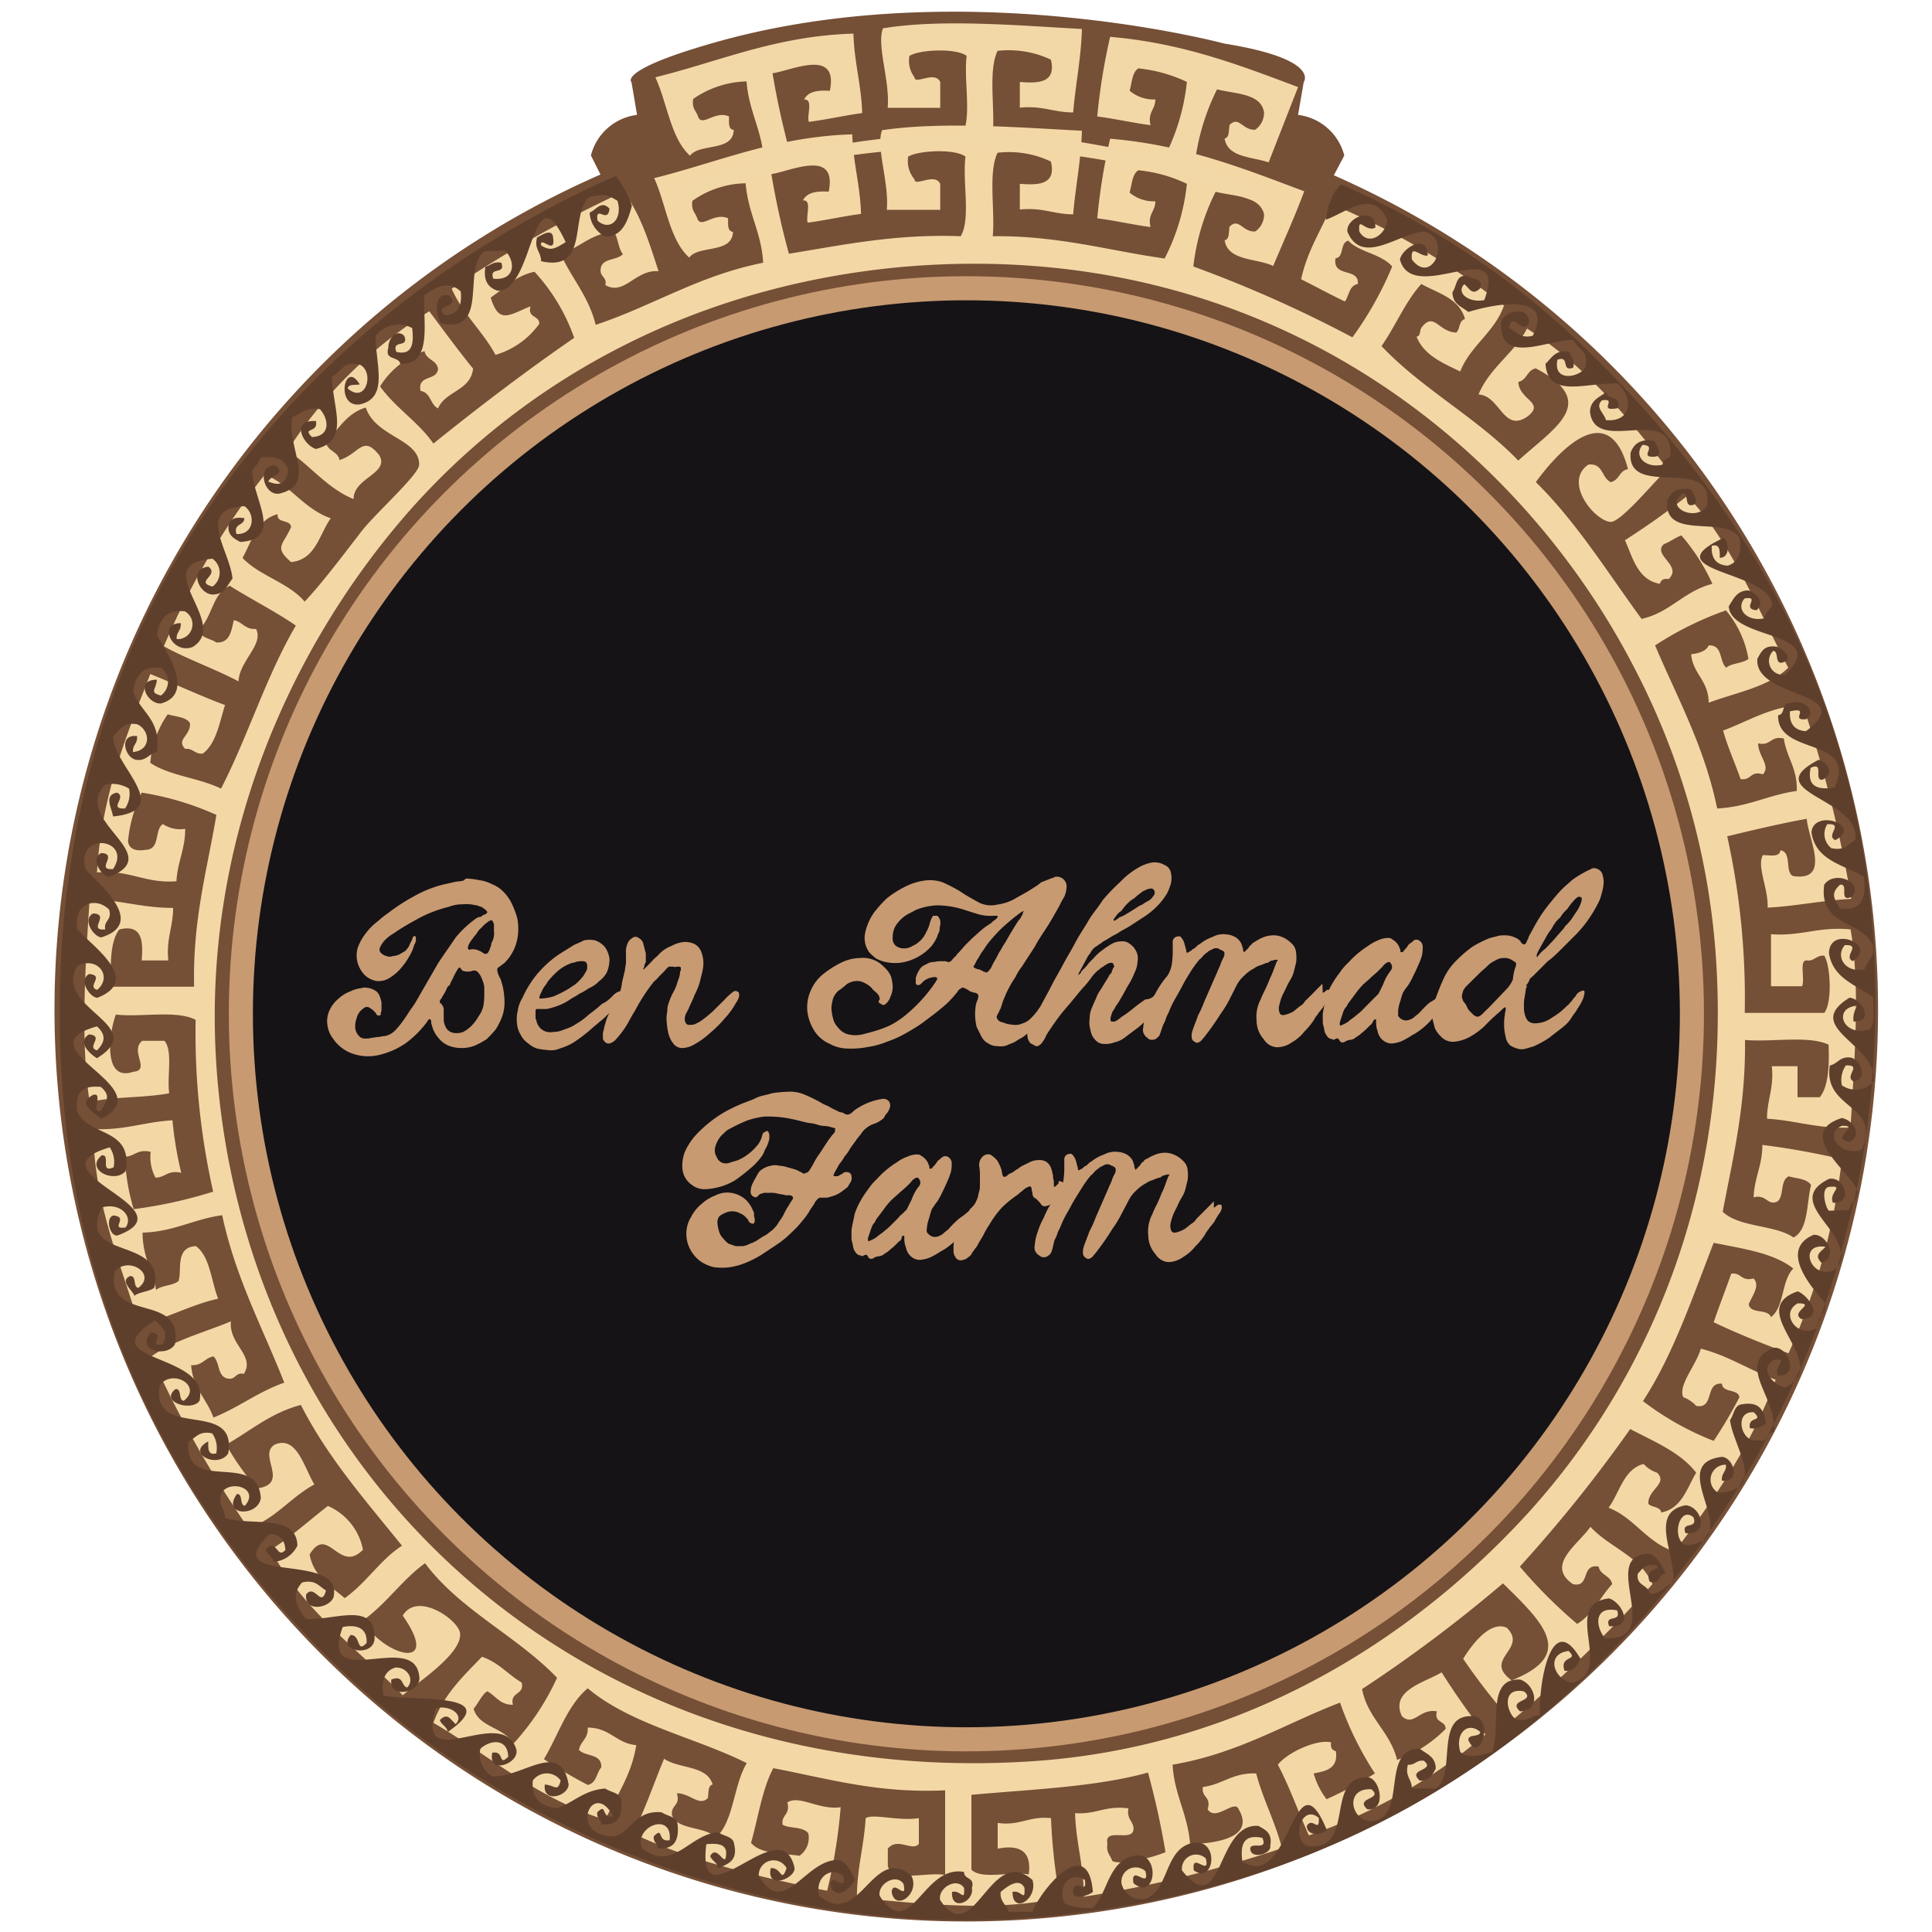 <svg xmlns="http://www.w3.org/2000/svg" xmlns:xlink="http://www.w3.org/1999/xlink" id="Layer_1" data-name="Layer 1" viewBox="0 0 150 150"><defs><style>.cls-1,.cls-8{fill:none;}.cls-2{fill:#151316;}.cls-3{fill:#754f36;}.cls-3,.cls-4,.cls-7{fill-rule:evenodd;}.cls-4{fill:#f3d8a6;}.cls-5{fill:#5e3f2c;}.cls-6{clip-path:url(#clip-path);}.cls-7{fill:#f3d8a7;}.cls-8{stroke:#c79a71;stroke-miterlimit:10;stroke-width:1.87px;}.cls-9{fill:#c89a72;}</style><clipPath id="clip-path"><path class="cls-1" d="M97.33,15.59l3.89-9.95S72.87-4.61,49.09,6.32l3.83,9.27S72.25,6.32,97.33,15.59Z"></path></clipPath></defs><circle class="cls-2" cx="75.36" cy="80.73" r="59.66"></circle><path class="cls-3" d="M103.56,13.61l.81-1.54a4.24,4.24,0,0,0-3.59-3.15l.44-2.54s1.36-1.79-6.18-3c0,0-20.69-5.56-39.83,0-7.29,2.1-6.18,3-6.18,3l.43,2.54a4.22,4.22,0,0,0-3.58,3.15l.74,1.48a70.79,70.79,0,1,0,56.94.06ZM85.68,134a56.33,56.33,0,1,1,44.66-66A56.32,56.32,0,0,1,85.68,134Z"></path><path class="cls-4" d="M84,10.15c-.07,2.35-.5,4.33-.68,6.49-1.49,0-2.41-.56-4.14-.37v-2c1.48.12,2.84.06,2.41-1.73a7.58,7.58,0,0,0-4.14-.68c-.74,1.54-.19,4.38-.37,6.48,5.06-.06,9,1.12,13.34,1.73a16.3,16.3,0,0,0,1.73-5.8,11.26,11.26,0,0,0-3.77-1.05c-.49.31-.49,1.11-.68,1.73a2.91,2.91,0,0,0,2,.68c0,.8-.62,1-.37,2-1.42-.19-2.72-.5-4.14-.68a47.1,47.1,0,0,1,1-6.18c5.87.49,10.44,2.35,15.07,4.08-.74,2-1.61,3.89-2.41,5.8-1.3-.62-3.52-.37-3.77-2,.38-.06.31-.61.38-1.05.74-.74,1,.44,2,.37a1.59,1.59,0,0,0,.68-1.35c-.37-1.43-2.28-1.36-3.76-1.73a17.38,17.38,0,0,0-1.73,5.8,98,98,0,0,1,12.35,5.5,26.88,26.88,0,0,0,3.09-5.5c-.87-1-2.6-1.11-3.4-2-.68.13-.31,1.3-1,1.36-.25,1.55,1.85.68,1.73,2-.68.12-.68.93-1,1.36-1.17-.56-2.29-1.17-3.4-1.73.5-2.29,1.61-3.89,2.41-5.81a57.87,57.87,0,0,1,13.34,7.85c-.74,2.1-2.59,3.09-3.4,5.12-1.42-.68-2.84-1.29-3.39-2.71.31,0,.24-.44.37-.68,1-1.3,1.29.31,2.71.37.31-.25.19-.93.68-1.05-.43-1.61-2.1-2-3.39-2.72-1.24,1.36-2,3.27-3.09,4.82,3.15,3.33,7.41,5.56,10.62,8.89,2.84-2.59,6.36-4.51,1.36-7.16-.68.12-.68.92-1.36,1.05.06,1.42,2.16,1.6.68,2.71-1.85,1.24-2.1-1.66-3.77-1.73.87-2.1,2.78-3.21,3.77-5.12,4.45,2.84,7.78,6.79,10.93,10.93-.31.06-3.58,4.14-4.44,4.08-1.24-.07-3.71-3.09-1.73-4.45,1.17-.12,1,1,1.73,1.36.68-.13.68-.93,1.35-1-1.42-5.44-5.12-1.79-7.16,1,3.15,3.09,5.56,7,8.21,10.62,2.23-.49,3.28-2.16,5.5-2.72a15.6,15.6,0,0,0-2.41-3.76c-.49.18-.86.49-1.36.68-.92.86,1.49,1.66.37,2.71-.37-.06-.61.06-.67.37-1.73-.31-2.1-2-2.72-3.39A57.5,57.5,0,0,0,131,38.5c3.45,3.64,5.43,8.71,7.84,13.34-1.48,1.48-4,1.91-6.18,2.72,0-1.73-1.23-2.23-1.36-3.77.62-.06,1.18-.25,1.36-.68,1.11-.06.81,1.24,1.36,1.73.43-.37,1.24-.31,1.73-.68A7.89,7.89,0,0,0,134,47.39a25.63,25.63,0,0,0-5.5,2.72c1.73,4.08,3.83,7.84,4.82,12.66,2.41-.12,3.95-1.05,6.18-1.36.06-1.79-.8-2.59-1-4.07-1.05-.25-1,.61-2,.37,0,1,1,1.73.37,2.41-1-.31-.86.49-1.73.37-.43-1.24-1-2.47-1.36-3.77,2-.74,3.65-1.85,6.18-2a97.05,97.05,0,0,1,3.77,15.07c-2.29.12-4.27.56-6.49.68.06-1.48-.86-3.21-.37-4.08.56,0,1.3.19,1.36-.37.93.13.31,1.73,1,2,3,.43,1.11-3,1.05-4.45-2.1.38-4.14.87-6.18,1.36a58,58,0,0,1,1.36,13.71h6.18c.62-.8.49-3.64,0-4.44-.62-.06-.74.43-1.36.37s-.12,1.48-.37,2h-2.41V72.53c2.35.18,3.71-.62,6.18-.37.8,4.57.24,10.75,0,15.38-2.54.12-4.27-.56-6.49-.68,0-1.48.56-2.41.37-4.08h2v2.41h1.73c.68-.86.74-2.47.68-4.08-1.55-.74-4.39-.18-6.49-.37.07,5.07-.92,9.08-1.73,13.34,1.3,1.24,4.08,1,5.5,2,1.17-.62,1-2.65,1.36-4.07-.31-.5-1.11-.5-1.73-.68-.74.31-.31,1.79-1,2s-.74-.61-1.73-.37c.06-1.54.68-2.47.68-4.07A60.25,60.25,0,0,1,143,90a49.76,49.76,0,0,1-4.14,15.07c-2-.74-4-1.55-5.81-2.41.44-1.3.93-2.53,1.36-3.77.8-.12.74.62,1.73.37.56.56-.12,1.36-.37,2,.12.8,1.48.31,1.73,1,1.05-.8.8-2.84,1.73-3.77-1.54-1.23-3.95-1.54-6.18-2-1.66,4.27-3.15,8.71-5.49,12.29a22.36,22.36,0,0,0,5.49,3.09,36.69,36.69,0,0,0,2-3.39c-.12-.68-1.3-.31-1.36-1.05-1.36-.13-.55,2-2,1.72a2.51,2.51,0,0,0-1-.67c-.43-.93,1-2.47,1.36-3.77,2.16.55,3.77,1.67,5.81,2.41-1.92,5.18-4.82,9.32-7.84,13.34-2.17-.68-3.09-2.6-5.13-3.4.86-1.17,1.17-3,2.72-3.4a2.43,2.43,0,0,0,1.05.68c.86.87-.74,1.3-.68,2.41.24.31.92.19,1,.68,1.6-.31,2-1.91,2.71-3.09-1.23-1.6-3.27-2.41-5.12-3.39A109.79,109.79,0,0,1,118,121.63a38.17,38.17,0,0,0,4.45,4.45c1.24-.75,1.79-2.1,2.72-3.09-.13-.68-.93-.68-1.05-1.36-1.42-.25-.62,1.67-2,1.36-2.16-1.48.43-3.09,1.36-4.45,1.48,1.61,3.89,2.29,4.82,4.45a110.85,110.85,0,0,1-10.94,10.62,46.76,46.76,0,0,1-3.76-4.82c.68-1.11,2.1-3,3.39-2.41,1.67,1.67-1.91,2.41.37,4.08,5.07-2,2.41-4.51-.67-7.53a110.28,110.28,0,0,1-10.94,8.21c.44,2.28,2.17,3.27,2.72,5.5a10,10,0,0,0,3.77-2.41c0-.68-.93-.43-.68-1.36-1.36-.25-1.79,1.23-2.72.37-.92-2,1.73-2.59,3.09-3.4a55.26,55.26,0,0,0,3.4,4.82,42.42,42.42,0,0,1-13.71,7.84c-.81-1.79-1.49-3.76-2.41-5.49.8-1,3.09-2,4.14-1.73-.07.37.06.62.37.68.18,1.36-.75,1.54-1.73,1.73a6.18,6.18,0,0,0,1,2,31.87,31.87,0,0,0,3.76-2,25.38,25.38,0,0,1-2.71-5.5c-4.33,1.67-7.91,3.95-13,4.82.13,2.34,1.18,3.83,1.36,6.17,2-.06,5.07-.49,3.77-2.71-.31-.81-1.79,1-2.41,0,.31-1-.49-.87-.37-1.73,1.55-.19,2.29-1.12,4.14-1.05.56,2.1,1.48,3.76,2,5.8a92.51,92.51,0,0,1-15.38,3.77c0-2.41-.62-4.2-.68-6.49,1.61.13,2.35-.61,4.14-.37-.13.74.25.93.37,1.36.31,1.48-2.29,0-2,1.36-.12.74.25.93.37,1.36.62.37,3.15-.25,4.14-.68a62.26,62.26,0,0,0-1.36-6.18c-4,1.12-9,1.3-13.71,1.73v5.81c.8.8,3.09.12,4.45.37.24-1.73-.62-2.35-2.41-2v-2c1.73.25,2.41-.55,4.14-.37a45.11,45.11,0,0,0,.68,6.18c-4.88,1.11-10.63.49-15.75,0,0-2.29.55-4,.68-6.18.61-.37,2.53.25,4.13,0v2c-.49.62-1.66-.55-2.41.37v1.36c.38,1.3,3,.43,4.45.68V139c-5.25.25-9.14-.92-13.34-1.72-.86,1.6-1.17,3.82-1.73,5.8.74.87,2.35.8,3.77,1a1.72,1.72,0,0,0,.68-1.73c-.37-.55-1.48-.37-2-.68-.12-.8.62-.74.37-1.73.93-.61,2.47.62,4.14.37a41.69,41.69,0,0,1-1.05,6.49c-5.44-1.11-10.69-2.35-15.07-4.45.93-1.85,1.61-3.89,2.41-5.8,1.17.8,3.33.49,3.77,2-.37.07-.31.62-.37,1.05-.68.68-1.36-.37-2.41-.37.31,1-.5.87-.37,1.73.49,1.18,2.65.81,3.39,1.73,1.42-1.29,1.36-4.07,2.41-5.8-4-2-9-3-12.35-5.81-1.61,1.36-2.29,3.65-3.4,5.5a39.2,39.2,0,0,0,3.4,2c.68-.13.68-.93,1.05-1.36.06-1.11-1.24-.81-1.73-1.36.12-.68.74-.87.68-1.73,1.73,0,2.22,1.23,3.77,1.36-.37,2.34-1.55,3.95-2.41,5.8-5.31-1.66-9-5-13.34-7.53.8-2.22,2.35-3.65,3.77-5.13,1.29.44,2,1.36,3.08,2,.25,1-.92.68-.68,1.73-1.05,0-1.35-.74-2-1.05-.44.31-.68.93-1.05,1.36.43,1.48,2.4,1.42,3.08,2.72a19.66,19.66,0,0,0,3.4-5.13c-3.15-3.27-7.53-5.25-10.25-8.89-1.79,1.29-3,3.15-4.82,4.44,1.42,2.66,6.24,4.14,3.09-.37,1.11-1.91,4.32.31,4.45,1.36.18,1.61-3.4,3.89-4.45,4.82-3.52-3.64-7.78-6.61-10.25-11.3,1.6-1,3-2.29,4.44-3.4a4.66,4.66,0,0,1,2.72,3.4c-1.85,1.91-2.72-2-4.14.37.31,1.73,1.67,2.47,2.72,3.39,1.67-1.17,2.78-3,4.45-4.07-2.78-3.46-5.75-6.8-7.85-10.93-2.34.61-3.89,2-5.8,3.08a19,19,0,0,0,2.41,3.4c2.59-.37,0-2.59,1.36-3.4,1.73-.74,2.28,1.8,3.08,3.09-1.85,1-3,2.66-5.12,3.4a84.63,84.63,0,0,1-7.54-13.34c1.73-1.24,4.08-1.85,6.18-2.72-.19,1.79,1.91,2.66,1,4.08-.56-.13-.62.31-1,.37-1.11.06-.8-1.24-1.36-1.73-.68.12-.86.74-1.73.68.13,1.79,1.24,2.65,1.73,4.07,2-.8,3.46-2,5.5-2.71-1.67-4.26-3.77-8.09-4.82-13-2.22.3-3.77,1.29-6.18,1.35,0,1.86.75,2.91,1.05,4.45.44-.37,1.24-.31,1.73-.68.31-.74-.31-2.65,1.36-2.72,1.11.81,1.18,2.72,1.73,4.08-2.22.49-3.89,1.54-6.17,2C9.38,98,7.34,93.71,7.22,87.66c2.41.12,4-.56,6.17-.68a28.92,28.92,0,0,0,.68,4.08c-1.05-.25-1.23.37-2,.37a3.38,3.38,0,0,1-.37-2c-1.05-.25-1.24.37-2,.37a16,16,0,0,0,.68,4.08,36.06,36.06,0,0,0,6.17-1.36,55.86,55.86,0,0,1-1.36-13.34C13.7,78.4,10.92,79,9,78.77c-.43,1-1.18,5.31,1.36,4.44,1.36-.12-.31-1.6.68-2.4h1.73c.67.8.18,2.77.37,4.07-1.92.37-4.33.25-6.18.68-.74-4.69-.31-11,0-15.75,2.35.06,4.08.68,6.48.68,0,1.48-.55,2.41-.37,4.08H11c.12-1.48.06-2.84-1.73-2.41-.74.93-.68,2.72-.68,4.45h6.48c-.12-5.19,1-9,1.73-13.34A22.5,22.5,0,0,0,11,61.54,11,11,0,0,0,9.94,65.3c.06.62.61.81,1.35.68,1.18,0,.68-1.6,1.36-2a2.4,2.4,0,0,0,1.73.37c0,1.6-.61,2.59-.68,4.07-2.47.19-3.64-.92-6.17-.68C7.9,61.6,9.87,57,11.67,52.33c2,.81,3.82,1.67,5.8,2.41-.43,1.36-.68,3-1.73,3.77-.62.06-.74-.43-1.36-.37-.74-.74.44-1,.37-2-.31-.49-1.11-.49-1.73-.68a7.61,7.61,0,0,0-1.35,3.77c1.48,1,3.82,1.17,5.49,2,2.1-4.08,3.52-8.77,5.81-12.66-1.61-1.11-3.4-2-5.13-3.09-1.36.55-1.36,2.53-2.41,3.4.13.68.93.68,1.36,1,1.05.06,1.17-.87,1.36-1.73.68.12.86.74,1.73.68.62,1.23-1.3,2.47-1.36,4.07-1.91-1-4-1.73-5.8-2.72a59,59,0,0,1,7.84-13.34c2,.81,3,2.66,5.12,3.4-.92,1.3-1.17,3.21-3.08,3.4-1.36-1.18-.62-1.3,0-2.72-.06-.62-1.11-.25-1.05-1-1.61.43-2,2.1-2.72,3.4,1.36,1.42,3.58,1.91,4.82,3.39,1.17-1.23,2.59-3.08,4.44-5.49,1.12-1.42,4.45-4.39,4.45-5.13.06-2-3.4-2.16-4.14-4.45-1.48.44-2.16,1.73-3.09,2.72.13.68.93.68,1.05,1.36,1.55-.49,1.8-2,3.09-.37.81,1.42-2,1.73-2,3.4-2.1-.87-3.33-2.6-5.12-3.77a34.72,34.72,0,0,1,11-10.81c1.11,1.48,2.22,3,3.4,4.45-.19,1.73-2.16,1.73-2.72,3.09-.62-.31-.56-1.24-1.36-1.36-.25-1.3,1.3-.74,1.36-1.73-.12-.68-.93-.68-1.05-1.36A6.5,6.5,0,0,0,29.51,30c1.18,1.66,3,2.78,4.14,4.44,3.52-2.84,7.17-5.62,10.93-8.21a14.8,14.8,0,0,0-3.08-5.13c-1.49.31-2.35,1.3-3.4,2,.62,2.1,1.42,1.36,3.09.68-.25.93.68.68.68,1.36a6.37,6.37,0,0,1-3.4,2.41c-1-1.85-2.53-3.15-3.4-5.13a93.29,93.29,0,0,1,13.34-7.53c1.3,1.67,2,3.95,2.72,6.17C49.34,20.9,48.47,23,47,22.13c.13-.55-.31-.61-.37-1.05-.06-1.11,1.24-.8,1.73-1.35C48,19.29,48,18.49,47.67,18c-1.79.12-2.65,1.23-4.14,1.73.87,1.91,2.17,3.27,2.72,5.49,4.45-1.48,8-3.83,13-4.82-.12-2.34-1.17-3.82-1.36-6.17a7.38,7.38,0,0,0-4.13,1.36c-.13.74.24.92.37,1.36.3.86,1.29-.5,2.4,0,0,.49-.06,1,.38,1.05-.07,1.73-2.66,1-3.4,2-1.55-1.42-1.79-4.13-2.72-6.17,5-1.24,9.33-3.21,15.38-3.4.06,2.22.62,3.95.68,6.18-1.42.18-2.72.49-4.14.68-.18-.5.37-1.79-.37-1.73.31-.62,1.05-.74,2-.68.68-3.34-2.9-1.61-4.45-1.36a62.26,62.26,0,0,0,1.36,6.18c4.2-.68,8.28-1.55,13.34-1.36.8-1.36.12-4.2.37-6.18-.8-.62-3.64-.49-4.45,0A2.2,2.2,0,0,0,71,13.92c0,.62,1.61-.56,2,.37v2H68.85c.19-2.16-.86-4.82-.37-6.18C73.12,9.41,79.29,9.91,84,10.15ZM31.24,40.29C22.78,50.17,15.43,65.37,16.85,83.4c2.47,31.31,28.35,55.52,63,53.36,16.49-1,29.64-9.33,38.66-19.15,9.26-10.12,16-25.07,14.7-43.47a57,57,0,0,0-6.49-22.61c-9.14-17.48-28.9-33.16-56.51-30.82C52.74,22.26,39.64,30.47,31.24,40.29Z"></path><path class="cls-5" d="M132.77,118.85l-.54.76A1.14,1.14,0,0,0,132.77,118.85Z"></path><path class="cls-5" d="M143,97.22c-.1.36-.21.72-.31,1.08A1.61,1.61,0,0,0,143,97.22Z"></path><path class="cls-5" d="M144.2,92.42l-.06-.12c-.06.33-.13.65-.2,1A1.22,1.22,0,0,0,144.2,92.42Z"></path><path class="cls-5" d="M129.94,122.8v-.13l-.17.22Z"></path><path class="cls-5" d="M141.73,101.19h0c-.11.31-.21.63-.33.94A1.28,1.28,0,0,0,141.73,101.19Z"></path><path class="cls-5" d="M141.4,102.12a1.31,1.31,0,0,0-.28.77C141.21,102.63,141.31,102.37,141.4,102.12Z"></path><path class="cls-5" d="M137.72,111.19a3.5,3.5,0,0,0,0-.65l-.49.95A.5.5,0,0,1,137.72,111.19Z"></path><path class="cls-5" d="M139.78,106.23c-.15.33-.29.67-.44,1A1.47,1.47,0,0,0,139.78,106.23Z"></path><path class="cls-5" d="M141.11,103c0-.06,0-.1,0-.15s-.05.12-.07.19Z"></path><path class="cls-5" d="M135.45,114.69l-.48.79A1.15,1.15,0,0,0,135.45,114.69Z"></path><path class="cls-5" d="M142,94c-.25-.19-.68-1.73,0-1.85,1.3-.13-.06.43.31,1.23,1.6.13.93-2.1-.31-1.85-3.27,1.61.76,3.63.92,5.73.36-1.29.69-2.61,1-4a1.89,1.89,0,0,0-.36.69Z"></path><path class="cls-5" d="M103.4,15.35a1.54,1.54,0,0,1-.17.42,7.09,7.09,0,0,0-.29,1.29c1.71-.64,3.7-2.41,4.76,0-.06,1.17-1.48,2.1-2.16.92-.12-1.29.43.07,1.24-.3.06-1.73-2.29-.81-2.17.3,1.12,2.72,4,.13,5.93,0,2.23.44.68,4.27-.92,2.17-.13-1.3.61-.19,1.23-.31-.06-1.79-2-.56-2.16.31,1,3.7,8.52-2.23,6.55,3.15-1.18.24-2.23-.56-1.55-1.24.43.37.62.93,1.24.31.24-.8-.62-.62-.93-.93-1-.18-.86.74-1.23,1.24,0,.92.68,1.11,1.23,1.54,2.66-.8,6.61-1.3,5,1.85-1,.25-1.29-.37-1.85-.61.37-1.42.87.55,1.55-.31.18-1.55-2.17-1-2.17,0,0,3.21,3.59,1.23,5.62,1.23.31.74,1.24.81.93,2.16-.43.75-2.53,1.18-2.16-.61,1-.37.25,1,1.23.61.13-.61-.18-.8-.31-1.23-1.11-.19-1.35.49-1.85.93.19,2.78,3.21,1.42,5.62,1.54,1.11.93,1.24,3-.92,2.84-.19-.62-.87-1-.31-1.54,1.29-.19-.44.92,1.23.61.31-1-.8-.61-.92-1.23-.5.37-1.24.62-1.24,1.54.43,3.4,6.55-.8,6.24,3.46-.25.13-.56.25-.62.62-1.3.31-2.28-.68-1.54-1.54,1.23.06-.37,1,.92.92.81-.06.06-1,0-1.23-1.11-.19-1.6.24-1.85.92-.31,3.65,6.55.13,5.93,4.08-.74,1.36-3.46.18-1.85-.93.43.06.12.93.61.93.81-.06.07-1,0-1.24-1.11-.18-1.6.25-1.85.93-.25,3.09,4.57,1.05,5.62,2.84.19,1.17-.12,1.92-.93,2.16-.86-.06-1.29-.55-1.23-1.54.68-.19.62.43.62.93.8,0,.74-1.18.31-1.55-5.75,2.66,3.83,2.53,3.76,5.31A1.88,1.88,0,0,0,137,48c-1.3.31-2.29-.68-1.55-1.54,1.3-.19-.31.8.93.92.68-.62,0-1.3-.62-1.54-.93,0-1.17.68-1.54,1.23.18,2.72,8,1.86,4.38,5.31a1.08,1.08,0,0,1-.92-1.85c.43.06.12.93.61.93,1-.19.31-1-.31-1.24-1-.18-1.23.37-1.54.93-.25,3.15,8,2.47,3.77,5.62-.87-.06-1.3-.56-1.24-1.54,1.67-.38-.06.74,1.24.61.92-.55-.19-1.66-1.24-1.23-.68-.13-.31.86-.92.92-.07,3.22,6.23,1.61,4.38,5.62-1.3.19-2.16-.06-1.85-1.54,1.11-.49.18,1,.92.93.87-.44.5-1.3-.3-1.55-4.88,2.53,3.39,3,2.84,6.24-.56.25-.74.86-1.86.62a1.41,1.41,0,0,1-.31-1.86c1.36-.06-.18.87.62,1.24,2.16-1.17-1.66-2.47-1.85-.62.31,2.23,2.53,2.53,4.08,3.46.18,1.61-.13,2.72-1.86,2.47-.49-.8-.74-1.17,0-1.85.74-.12-.18,1.42.93.93.93-1.12-1.36-2.1-2.16-.93-.43,3.27,2.9,2.72,3.77,4.69.18,1-.44,1.18-.62,1.86-1.42.37-2.35-.93-1.55-1.86,1.36-.06-.18.87.62,1.24,2-1.24-1.79-2.84-1.85-.62.31,2,2.16,2.47,3.46,3.46-.06.86.18,2-.31,2.47-2.1.62-2.9-1.73-.93-1.85a1.71,1.71,0,0,0-.31,1.23c1.67.06.62-1.79-.31-1.85-3.45,2.11,1.18,3.38,1.81,5.73a77.25,77.25,0,0,0,.05-10C144.14,52,133.7,37,122,26a64.32,64.32,0,0,0-17.86-11.68A2.7,2.7,0,0,0,103.4,15.35Z"></path><path class="cls-5" d="M139.57,101.19c1.54,0-.68.68.31,1.23,1.85-.12.43-1.91-.31-2.16-3.38,1.16.27,3.91.21,6,.45-1,.87-2.09,1.27-3.15C139.64,104,138.11,102,139.57,101.19Z"></path><path class="cls-5" d="M143,84.26a2,2,0,0,1,.31-1.54c1.35-.06-.19.86.61,1.24,1.18-.19.5-1.8-.31-1.86s-.92.5-1.54.62c-.56,3.46,4.08,3,2.47,6.55-1.61.55-3-1.24-1.54-1.86,1.54-.06-1,1,.61,1.24,1-.5.31-1.67-.61-1.85-3.56,1.14.3,3.93,1.17,5.5a71.47,71.47,0,0,0,1.17-8.21A1.85,1.85,0,0,1,143,84.26Z"></path><path class="cls-5" d="M145.31,84.09a.8.8,0,0,0,.13-.13,2,2,0,0,0-.05-.82C145.37,83.46,145.34,83.78,145.31,84.09Z"></path><path class="cls-5" d="M137.72,105.57c1.29-.12-.06.43.31,1.24,1.73.06.8-2.29-.31-2.17-2.83,1.19-.12,3.57,0,5.9q.83-1.62,1.59-3.3a2.61,2.61,0,0,1-.7.49C137.66,107.55,136.54,106.25,137.72,105.57Z"></path><path class="cls-5" d="M141.73,96.8c-.37.43-.92.62-.31,1.24,1.3-.37.43-2.23-.61-2.17-2.78,1.18-.07,4.2.92,5.31.32-1,.63-1.91.92-2.88a1.93,1.93,0,0,1-.3.35C140.56,99.33,139.57,96.49,141.73,96.8Z"></path><path class="cls-5" d="M127.16,122.18c.37-.37.55-.86,1.54-.61-.12.49-1,.24-.62,1.23.87.25.62-.62,1.24-.62-.31-.61-.56-1.29-1.24-1.54-4.14,0,1.36,6.79-3.46,6.55-.68-.74-1-2.54.93-2.16.37,1-1,.24-.62,1.23,2,.12,1-1.85,0-2.16-3.83.43.5,5.68-2.84,6.55-1.42-.19-2.16-2.23-.31-2.47.87.8-.74.3-.31,1.54.75.06,1-.49,1.24-.93-2.29-3.95-3.27,2-3.15,4.39-.74,0-.93.55-1.85.31-.74-.44-1.18-2.54.61-2.17,1,.81-1.35.62-.3,1.55,1.72-.12,1.17-2.1,0-2.47-2.72-.13-1.42,3.77-2.17,5.62-.68.18-1.85.62-2.47,0-.43-1.42.56-2.41,1.55-1.55-.06.44-.93.13-.93.62.87,2,2.1-1.79.31-1.85-3-.12-1.17,4.51-2.84,5.62h-1.85c0-.74-.56-.93-.31-1.85.55.06.62-.37,1.23-.31,1,.8-1.36.62-.31,1.54.75.06,1-.49,1.24-.92,0-.93-.68-1.12-1.24-1.55-3.15,0-.86,5.44-3.76,5.62-1.61,0-2.1-2.59,0-2.47,1,.8-1.36.62-.31,1.55,1.54.18,1-2.48,0-2.48-3.4-.06-.81,5.87-4.7,5.32-1.23-.62-.37-3.28.93-2.17.06,1.24-.49-.12-.93.62,0,.81,1.18.74,1.55.31-2.6-6.24-2.78,4.88-6.55,2.47-.18-1.3.06-2.16,1.55-1.85.49,1.11-1.05.18-.93.93s1.67.3,1.54-.31c.19-1-.37-1.24-.92-1.55-3.34-.24-2.72,7.48-5.93,3.46a1.1,1.1,0,0,1,1.85-.93c.37,1.49-1.17-.61-.93.93,1.61,1.11,2-2.41,0-2.16-2.34.43-1.85,3.64-3.76,4.38a1.6,1.6,0,0,1-1.86-1.23,1.11,1.11,0,0,1,1.86-.93c.37,1.48-1.18-.61-.93.93,1.73,1.42,2.1-2.22.31-2.16-2.29.24-2.22,2.84-3.46,4.07a4.55,4.55,0,0,1-2.16-.31c-.68-1.29.37-2.59,1.54-1.85.19,1.3-.8-.31-.92.93.06.74,1.36.18,1.54,0-.37-4.63-4.08-.13-4.69,1.54H78.3c-.12-.55-.68-.74-.61-1.54.31-.25,1.42-1.24,1.85-.31.06,1.17-.25.12-.93.31,0,1.79,2,.55,1.55-.93-3.28-2.9-4.57,5.56-7.17,1.55-.18-.93,1.3-1.8,1.86-.93.06,1.17-.25.12-.93.31-.12,1.54,1.73.8,1.54-.31.25-.87-.61-.62-.61-1.24-3.22-.61-4.14,5.56-6.55,1.86-.19-.93,1.3-1.79,1.85-.93.31,1.42-.8-.43-.92.62.24,1.54,2.22.18,1.54-1.24-3-2.59-4,4.2-7.16,1.55-.38-1.42.92-2.35,1.85-1.55.37,1.49-1.18-.61-.93.93.62,1,1.61-.19,1.85-.62-.3-.62-.55-1.29-1.23-1.54-2.59-.19-4.26,4.63-6.24,1.23a1.15,1.15,0,0,1,2.16-.61c-.43,1.23-.37-.07-1.23,0-.37,1.72,1.91.8,1.85,0-1-4.76-7.66,4.63-6.85-1.86.74-.06,1.48-.06,1.54.62,0,1.54-.68-.74-1.24.31.13.37.56.49.62.93.74-.31,1.55-.56,1.24-1.86-.06-.61-.81-.61-1.24-.92-2.22.12-3.52,3.15-5.93,1.23-.61-1.73,2.41-2.84,2.16-.62-1,.19-.43-1.11-1.23-.3-.06.49.31.55.31.92,1.23.13,1.67-.55,1.54-1.85-.06-.62-.8-.62-1.23-.93-2.29-.24-2.47,2-4.08,1.86-3.15-.31-1.23-4.45.31-1.55-1,.19-.43-1.11-1.24-.31-.06.5.31.56.31.93,1.24.12,1.67-.56,1.55-1.85-.06-.62-.81-.62-1.24-.93-1.67.12-2.47,1.11-3.77,1.54-1.11-.18-2-.61-1.85-2.16a1.33,1.33,0,0,1,2.16,0c-.24.93-.43.37-1.23.31-.19,1.48,1.79.93,1.85,0-.62-3.52-3.52-.56-5.93-.62a2,2,0,0,1-.92-2.16c.74-.68,2.1-.86,2.16.62-.81.8-.25-.49-1.24-.31-.37,1.79,2.23.8,1.85-.31-1.11-3.46-7.9,2.22-6.23-3.15,1.17-.25,2.22.56,1.54,1.24-.43-.37-.62-.93-1.23-.31.12.37.55.49.61.92,4.64-3.21-3.15-2.34-5-2.84-.18-1.17.12-1.91.93-2.16.92-.06,1.54.93.92,1.55-.49-.13-.24-1-1.23-.62-.19,1.6,2.47,1,2.16-.31-.43-3.52-7.84,1.42-5.93-3.77,1.24-.24,1.92.19,1.85,1.24-.8.86-.43-.62-1.23-.62-1.11,1.24,1.73,1.79,1.85.31.13-3-3.15-1.42-5.31-1.55-.74-.86-1.23-1.85-.31-2.84,1.05-.24,1.3.31,1.85.62-.37,1.42-.86-.55-1.54.31-.18,1.54,2.16,1,2.16,0,.43-3.33-9.14-.68-5-4.69.8,0,1.17.43,1.23,1.23-.67.8-.67-1-1.54,0,.12.37.56.5.62.93A2.22,2.22,0,0,0,23.09,120c-.06-2.53-3.7-1.48-5.62-2.16,0-.74-.56-.93-.31-1.85.56-1.17,3.09-.5,1.85.92-.43-.06-.12-.92-.61-.92-1.24,1.73,1.66,1.79,1.85.31-.25-3.77-6-.19-5.62-4.39.56-.24.8-.86,1.85-.62a2,2,0,0,1,.31,1.55c-.68.18-.62-.43-.62-.93-1.79.93.74,2.16,1.55.93.74-4.32-6.12-.93-5.31-5.31,1.05-1.3,3.33.12,1.85,1.23-.43-.06-.12-.92-.62-.92-1.3,1,1.24,1.79,1.85.92.87-3.76-8.64-3-3.45-6.24.61.56,1.05.87.61,1.86-1.29.18.31-.81-.92-.93-1.24,1.36,1.17,2,1.85.93.68-4.14-5.31-1.55-4.69-5.62,1-1.3,3.33.12,1.85,1.23-.43-.06-.12-.92-.62-.92-.92.37.25,1.17.31,1.54.37-.31,1.11-.31,1.54-.62.93-4.14-6.11-2-4.07-6.24,1.48-.43,2.47.75,1.85,1.55-1.3.18.31-.8-.93-.93-.67.13-.3,1.67.31,1.55C14.94,93.77,2,91,8.52,89.08a2,2,0,0,1,.3,1.55c-1.11.49-.18-1-.92-.93-1.36,1.11,1,2.22,1.85,1.23.62-3.45-3-2.65-3.77-4.69-.18-1.42.44-2,1.86-1.85.74.68.49,1,0,1.85-.87.25.24-1.48-.62-1.23-1.24.67,0,1.29.62,1.85,4.94-2.41-6.36-5.5-.31-7.17.68.62.68,1.18,0,1.86-.87-.25.62-1.12-.62-1.24-1,.62.19,1.61.62,1.85C11.73,79.57,4.07,78.34,6,75c1.55-.8,2.78.8,1.55,1.85-.87-.24.62-1.11-.62-1.23-.86.43,0,1.79.62,1.85,3.52-1.36-.37-4-1.55-5.31-.37-2,1.42-2.59,2.47-1.54.25.86-.43.8-.3,1.54-1.43.12.43-1.17-.93-1.24-.87.44,0,1.79.62,1.86,3.58-1.12-.19-4.14-1.24-5.31-.74-3,3.71-2.35,2.16,0-1.42.12.44-1.18-.92-1.24-.87.43,0,1.79.61,1.85,4.57-1.73-3-4.38-.3-7.16a2.48,2.48,0,0,1,1.85.31,2,2,0,0,1-.31,1.54c-1.36.06.18-.86-.62-1.23-1.05.18-.43,1.17-.31,1.85,4.88-.49-.06-4,0-6.24.5-.43.74-1.11,1.86-.92,1,.43,1.17,2-.31,2.16-.07-.56.37-.62.31-1.24-1.49-.18-.93,1.79,0,1.85.74.07.92-.49,1.54-.61.37-2.54-1.3-3.09-1.85-4.7.18-1.11.61-2,2.16-1.85a1.33,1.33,0,0,1,0,2.16c-.93-.25-.37-.43-.31-1.23-1.73,0-.74,1.91.31,1.85,2.72-.74.37-4.14-.31-5.31.18-1.11.62-2,2.16-1.85a1.15,1.15,0,0,1-.62,2.16c-.06-.56.37-.62.31-1.24-1.79,0-.68,2.47.93,1.85,3-1.85-3.65-6.42,1.54-6.85a1.33,1.33,0,0,1,0,2.16c-1.42-.37.56-.86-.31-1.54-1.54.12-.8,2.1.31,2.16.93,0,1.11-.68,1.55-1.24-.19-2.16-2.91-5.43.92-5.62.87.56.81,2.23-.61,2.16-.25-.86.61-.61.61-1.23-.68-.12-1.17.06-1.23.62-.06.74.49,1,.92,1.23,3.46-.24.87-3.46.93-5.62a1.94,1.94,0,0,0,.62-.92c1.17-.19,1.91.12,2.16.92-.12,1.11-.62,1.3-1.54.93.24-.56,1.35-.5.61-1.24-1.6-.18-1,2.47.31,2.16,2.84-.74.56-3.33.93-5.92.68-.25,1.05-.81,2.16-.62.68.74.86,2.1-.62,2.16-.8-.8.5-.25.31-1.24-2-.12-1,1.86,0,2.17,2.66-.68,1.3-3.09,1.24-5.62.74-.31.8-1.24,2.16-.93,1.17.56.49,3.09-.93,1.85.06-.37.56-.24.93-.31-1.18-2-1.92,1.79,0,1.55,2.28-.5,1.23-3.09,1.23-5.31A2.23,2.23,0,0,1,32,25.47c.13,1.11.07,2.16-1.23,1.85-.37-1,1-.25.62-1.23-.5-.56-1.24.06-1.24.92-.31,1,.8.62.93,1.24,2.47.06,1.79-3,1.85-5.31.93-.68,1.92-1.18,2.84-.31.13,1.17-.25,1.79-1.23,1.85-1-.8,1.36-.62.31-1.54-1.24-.31-1,1.66-.62,2.16,3.89.86,1.54-4.51,3.46-5.62h1.54c.8.8.8,2.34-.93,2.16-.37-1,1-.25.62-1.24-.62-.12-.8.19-1.23.31-.19,1.11.24,1.61.92,1.86,2.91.12,2.6-9.58,5.31-3.77-.8.49-1.17.74-1.91.25-.12-.81,1.17.86.93-.62-.07-.8-1.05-.06-1.24,0-.25.92.31,1.11.31,1.85,3.83.87,2.16-3.7,3.77-5,1.17-.19,1.23-.25,2.16.31.43,1.42-.56,2.41-1.55,1.54-.18-1.3.81.31.93-.93-.62-.67-1,.07-1.54.31A2.19,2.19,0,0,0,47,18.37c1.31,0,1.73-1.17,2.06-2.39a8.11,8.11,0,0,0-1.24-2.31A68.15,68.15,0,0,0,41.12,17C19.32,29.05,2.46,51.9,4.87,84.7c1.48,20.19,11.3,35.94,23.72,46.87s32,19.33,53.11,17.17c20.57-2.1,35.57-11.18,46.57-24,.51-.6,1-1.21,1.5-1.83-.52.29-.85.84-1.69.84C128,123,127,123.17,127.16,122.18Z"></path><path class="cls-5" d="M131.48,117.8c.37,1-1,.25-.62,1.23,1.92.19,1.24-2.1,0-2.16-2.78.55-.88,3.59-.92,5.8.78-1,1.55-2,2.29-3.06a2.69,2.69,0,0,1-1.37.35C129.75,119.47,130.37,116.87,131.48,117.8Z"></path><path class="cls-5" d="M134,113.72c.06.56-.37.62-.31,1.24,1.48.18.93-1.79,0-1.85-3.47.41-.53,3.91-.93,5.74.76-1.09,1.49-2.22,2.2-3.37a2.82,2.82,0,0,1-1.58.4A1.16,1.16,0,0,1,134,113.72Z"></path><path class="cls-5" d="M136.48,111.81c-1.3.31-1.91-2.29-.31-2.16.81.8-.49.24-.31,1.23.62.13.81-.18,1.24-.31-.12-1-.43-1.79-1.85-1.54-.62.06-.62.8-.93,1.23.16,1.35,1.33,3.22,1.13,4.43.62-1,1.23-2.11,1.81-3.2A.57.57,0,0,1,136.48,111.81Z"></path><g class="cls-6"><path class="cls-7" d="M84,2.25c-.07,2.34-.5,4.32-.68,6.48-1.49,0-2.41-.55-4.14-.37v-2c1.48.13,2.84.06,2.41-1.73a7.68,7.68,0,0,0-4.14-.68c-.74,1.55-.19,4.39-.37,6.49,5.06-.06,9,1.11,13.34,1.73a16.42,16.42,0,0,0,1.73-5.81,11.5,11.5,0,0,0-3.77-1.05c-.49.31-.49,1.11-.68,1.73a2.87,2.87,0,0,0,2,.68c0,.8-.62,1-.37,2-1.42-.19-2.72-.49-4.14-.68a47.39,47.39,0,0,1,1-6.18c5.87.5,10.44,2.35,15.07,4.08-.74,2-1.61,3.89-2.41,5.81-1.3-.62-3.52-.37-3.77-2,.38-.06.31-.62.38-1.05.74-.74,1,.43,2,.37a1.61,1.61,0,0,0,.68-1.36C97.88,7.25,96,7.31,94.49,6.94a17.44,17.44,0,0,0-1.73,5.81,96.52,96.52,0,0,1,12.35,5.49,26.8,26.8,0,0,0,3.09-5.49c-.87-1-2.6-1.12-3.4-2-.68.12-.31,1.3-1,1.36-.25,1.54,1.85.68,1.73,2-.68.13-.68.93-1,1.36-1.17-.55-2.29-1.17-3.4-1.73.5-2.28,1.61-3.89,2.41-5.8a58.2,58.2,0,0,1,13.34,7.84c-.74,2.1-2.59,3.09-3.4,5.13-1.42-.68-2.84-1.3-3.39-2.72.31,0,.24-.43.37-.68,1-1.3,1.29.31,2.71.37.31-.24.19-.92.68-1.05-.43-1.6-2.1-2-3.39-2.72-1.24,1.36-2,3.28-3.09,4.82,3.15,3.34,7.41,5.56,10.62,8.9,2.84-2.6,6.36-4.51,1.36-7.17-.68.12-.68.93-1.36,1.05.06,1.42,2.16,1.61.68,2.72-1.85,1.23-2.1-1.67-3.77-1.73.87-2.1,2.78-3.21,3.77-5.13,4.45,2.84,7.78,6.8,10.93,10.93-.31.07-3.58,4.14-4.44,4.08-1.24-.06-3.71-3.09-1.73-4.45,1.17-.12,1,1.05,1.73,1.36.68-.12.68-.92,1.35-1.05-1.42-5.43-5.12-1.79-7.16,1.05,3.15,3.09,5.56,7,8.21,10.63,2.23-.5,3.28-2.17,5.5-2.72a15.66,15.66,0,0,0-2.41-3.77c-.49.19-.86.5-1.36.68-.92.86,1.49,1.67.37,2.72-.37-.06-.61.06-.67.37-1.73-.31-2.1-2-2.72-3.4a55.26,55.26,0,0,0,4.82-3.4c3.45,3.65,5.43,8.71,7.84,13.34-1.48,1.49-4,1.92-6.18,2.72,0-1.73-1.23-2.22-1.36-3.77.62-.06,1.18-.24,1.36-.67,1.11-.07.81,1.23,1.36,1.72.43-.37,1.24-.3,1.73-.67A7.84,7.84,0,0,0,134,39.49a25.63,25.63,0,0,0-5.5,2.72c1.73,4.07,3.83,7.84,4.82,12.66,2.41-.13,3.95-1,6.18-1.36.06-1.79-.8-2.6-1-4.08-1.05-.25-1,.62-2,.37,0,1,1,1.73.37,2.41-1-.31-.86.49-1.73.37-.43-1.23-1-2.47-1.36-3.77,2-.74,3.65-1.85,6.18-2a96.77,96.77,0,0,1,3.77,15.07c-2.29.12-4.27.55-6.49.67.06-1.48-.86-3.21-.37-4.07.56,0,1.3.18,1.36-.37.93.12.31,1.73,1,2,3,.43,1.11-3,1.05-4.45-2.1.37-4.14.86-6.18,1.36a58,58,0,0,1,1.36,13.71h6.18c.62-.8.49-3.65,0-4.45-.62-.06-.74.43-1.36.37s-.12,1.48-.37,2h-2.41V64.62c2.35.19,3.71-.61,6.18-.37.8,4.57.24,10.75,0,15.38-2.54.13-4.27-.55-6.49-.68,0-1.48.56-2.41.37-4.07h2v2.41h1.73c.68-.87.74-2.48.68-4.08-1.55-.74-4.39-.19-6.49-.37.07,5.06-.92,9.08-1.73,13.34,1.3,1.23,4.08,1,5.5,2,1.17-.62,1-2.66,1.36-4.08-.31-.49-1.11-.49-1.73-.68-.74.31-.31,1.79-1,2s-.74-.62-1.73-.37c.06-1.55.68-2.47.68-4.08,2.16.25,4.2.62,6.18,1a49.68,49.68,0,0,1-4.14,15.07c-2-.74-4-1.54-5.81-2.41.44-1.29.93-2.53,1.36-3.76.8-.13.74.61,1.73.37.56.55-.12,1.36-.37,2,.12.81,1.48.31,1.73,1,1.05-.8.8-2.84,1.73-3.76-1.54-1.24-3.95-1.55-6.18-2-1.66,4.26-3.15,8.71-5.49,12.29A22.69,22.69,0,0,0,133,104a36.84,36.84,0,0,0,2-3.4c-.12-.68-1.3-.31-1.36-1-1.36-.12-.55,2-2,1.73a2.52,2.52,0,0,0-1-.68c-.43-.93,1-2.47,1.36-3.77,2.16.56,3.77,1.67,5.81,2.41-1.92,5.19-4.82,9.33-7.84,13.34-2.17-.68-3.09-2.59-5.13-3.4.86-1.17,1.17-3,2.72-3.39a2.52,2.52,0,0,0,1.05.68c.86.86-.74,1.29-.68,2.41.24.3.92.18,1,.68,1.6-.31,2-1.92,2.71-3.09-1.23-1.61-3.27-2.41-5.12-3.4A109.79,109.79,0,0,1,118,113.72a37.41,37.41,0,0,0,4.45,4.45c1.24-.74,1.79-2.1,2.72-3.09-.13-.68-.93-.68-1.05-1.36-1.42-.24-.62,1.67-2,1.36-2.16-1.48.43-3.09,1.36-4.44,1.48,1.6,3.89,2.28,4.82,4.44a109.73,109.73,0,0,1-10.94,10.62,47.73,47.73,0,0,1-3.76-4.81c.68-1.11,2.1-3,3.39-2.41,1.67,1.67-1.91,2.41.37,4.07,5.07-2,2.41-4.5-.67-7.53a108.75,108.75,0,0,1-10.94,8.21c.44,2.29,2.17,3.28,2.72,5.5a10,10,0,0,0,3.77-2.41c0-.68-.93-.43-.68-1.36-1.36-.24-1.79,1.24-2.72.37-.92-2,1.73-2.59,3.09-3.39a53.62,53.62,0,0,0,3.4,4.81,42.62,42.62,0,0,1-13.71,7.85c-.81-1.79-1.49-3.77-2.41-5.5.8-1,3.09-2,4.14-1.73-.07.37.06.62.37.68.18,1.36-.75,1.55-1.73,1.73a6.34,6.34,0,0,0,1,2,31.91,31.91,0,0,0,3.76-2,25.38,25.38,0,0,1-2.71-5.5c-4.33,1.67-7.91,4-13,4.82.13,2.35,1.18,3.83,1.36,6.18,2-.06,5.07-.5,3.77-2.72-.31-.8-1.79,1-2.41,0,.31-1-.49-.86-.37-1.73,1.55-.18,2.29-1.11,4.14-1.05.56,2.1,1.48,3.77,2,5.81a93.52,93.52,0,0,1-15.38,3.76c0-2.4-.62-4.2-.68-6.48,1.61.12,2.35-.62,4.14-.37-.13.74.25.92.37,1.36.31,1.48-2.29,0-2,1.36-.12.74.25.92.37,1.35.62.38,3.15-.24,4.14-.67a61.64,61.64,0,0,0-1.36-6.18c-4,1.11-9,1.3-13.71,1.73v5.8c.8.81,3.09.13,4.45.37.24-1.72-.62-2.34-2.41-2v-2c1.73.25,2.41-.56,4.14-.37a45,45,0,0,0,.68,6.17c-4.88,1.12-10.63.5-15.75,0,0-2.28.55-4,.68-6.17.61-.37,2.53.24,4.13,0v2c-.49.61-1.66-.56-2.41.37V137c.38,1.29,3,.43,4.45.67v-6.48c-5.25.25-9.14-.93-13.34-1.73-.86,1.61-1.17,3.83-1.73,5.81.74.86,2.35.8,3.77,1.05a1.73,1.73,0,0,0,.68-1.73c-.37-.56-1.48-.37-2-.68-.12-.81.62-.74.37-1.73.93-.62,2.47.62,4.14.37A41.56,41.56,0,0,1,64.1,139c-5.44-1.11-10.69-2.34-15.07-4.44.93-1.86,1.61-3.89,2.41-5.81,1.17.8,3.33.5,3.77,2-.37.06-.31.62-.37,1-.68.68-1.36-.37-2.41-.37.31,1-.5.86-.37,1.73.49,1.17,2.65.8,3.39,1.73,1.42-1.3,1.36-4.08,2.41-5.81-4-2-9-3-12.35-5.8-1.61,1.35-2.29,3.64-3.4,5.49a36.84,36.84,0,0,0,3.4,2c.68-.12.68-.93,1.05-1.36.06-1.11-1.24-.8-1.73-1.36.12-.68.74-.86.68-1.73,1.73,0,2.22,1.24,3.77,1.36-.37,2.35-1.55,4-2.41,5.81-5.31-1.67-9-5-13.34-7.54.8-2.22,2.35-3.64,3.77-5.12,1.29.43,2,1.36,3.08,2,.25,1-.92.67-.68,1.72-1.05,0-1.35-.74-2-1.05-.44.31-.68.93-1.05,1.36.43,1.49,2.4,1.42,3.08,2.72a19.61,19.61,0,0,0,3.4-5.12c-3.15-3.28-7.53-5.25-10.25-8.9-1.79,1.3-3,3.15-4.82,4.45,1.42,2.65,6.24,4.14,3.09-.37,1.11-1.92,4.32.31,4.45,1.36.18,1.6-3.4,3.89-4.45,4.81-3.52-3.64-7.78-6.6-10.25-11.3,1.6-1,3-2.28,4.44-3.4a4.68,4.68,0,0,1,2.72,3.4c-1.85,1.92-2.72-2-4.14.37.31,1.73,1.67,2.47,2.72,3.4,1.67-1.17,2.78-3,4.45-4.08-2.78-3.46-5.75-6.79-7.85-10.93-2.34.62-3.89,2-5.8,3.09a19.76,19.76,0,0,0,2.41,3.4c2.59-.37,0-2.6,1.36-3.4,1.73-.74,2.28,1.79,3.08,3.09-1.85,1-3,2.65-5.12,3.39A84.19,84.19,0,0,1,11.6,97.6c1.73-1.23,4.08-1.85,6.18-2.71-.19,1.79,1.91,2.65,1,4.07-.56-.12-.62.31-1,.37-1.11.07-.8-1.23-1.36-1.73-.68.13-.86.75-1.73.68.13,1.79,1.24,2.66,1.73,4.08,2-.8,3.46-2,5.5-2.72-1.67-4.26-3.77-8.09-4.82-13-2.22.31-3.77,1.3-6.18,1.36,0,1.85.75,2.9,1.05,4.45.44-.37,1.24-.31,1.73-.68C14,91,13.39,89.08,15.06,89c1.11.8,1.18,2.72,1.73,4.08-2.22.49-3.89,1.54-6.17,2-1.24-5.06-3.28-9.32-3.4-15.37,2.41.12,4-.56,6.17-.68a28.54,28.54,0,0,0,.68,4.07c-1.05-.24-1.23.37-2,.37a3.36,3.36,0,0,1-.37-2c-1.05-.24-1.24.38-2,.38a16,16,0,0,0,.68,4.07,36.06,36.06,0,0,0,6.17-1.36,55.8,55.8,0,0,1-1.36-13.34c-1.42-.74-4.2-.18-6.17-.37-.43,1-1.18,5.31,1.36,4.45,1.36-.12-.31-1.61.68-2.41h1.73c.67.8.18,2.78.37,4.08-1.92.37-4.33.24-6.18.68-.74-4.7-.31-11,0-15.75,2.35.06,4.08.68,6.48.68,0,1.48-.55,2.4-.37,4.07H11c.12-1.48.06-2.84-1.73-2.41-.74.93-.68,2.72-.68,4.45h6.48c-.12-5.19,1-9,1.73-13.34A22.9,22.9,0,0,0,11,53.63,11,11,0,0,0,9.94,57.4c.06.62.61.8,1.35.68,1.18,0,.68-1.61,1.36-2a2.35,2.35,0,0,0,1.73.37c0,1.61-.61,2.59-.68,4.08-2.47.18-3.64-.93-6.17-.68.37-6.12,2.34-10.69,4.14-15.38,2,.8,3.82,1.67,5.8,2.41-.43,1.36-.68,3-1.73,3.76-.62.07-.74-.43-1.36-.37-.74-.74.44-1,.37-2-.31-.5-1.11-.5-1.73-.68a7.53,7.53,0,0,0-1.35,3.76c1.48,1,3.82,1.18,5.49,2,2.1-4.07,3.52-8.77,5.81-12.66-1.61-1.11-3.4-2-5.13-3.09-1.36.56-1.36,2.54-2.41,3.4.13.68.93.68,1.36,1.05,1.05.06,1.17-.86,1.36-1.73.68.12.86.74,1.73.68.62,1.24-1.3,2.47-1.36,4.08-1.91-1-4-1.73-5.8-2.72A58.76,58.76,0,0,1,20.56,29c2,.8,3,2.65,5.12,3.4-.92,1.29-1.17,3.21-3.08,3.39-1.36-1.17-.62-1.29,0-2.71-.06-.62-1.11-.25-1.05-1-1.61.43-2,2.1-2.72,3.39,1.36,1.42,3.58,1.92,4.82,3.4,1.17-1.24,2.59-3.09,4.44-5.5,1.12-1.42,4.45-4.38,4.45-5.12.06-2-3.4-2.17-4.14-4.45-1.48.43-2.16,1.73-3.09,2.72.13.68.93.68,1.05,1.36,1.55-.5,1.8-2,3.09-.37.81,1.42-2,1.72-2,3.39-2.1-.86-3.33-2.59-5.12-3.77a34.69,34.69,0,0,1,11-10.8c1.11,1.48,2.22,3,3.4,4.44-.19,1.73-2.16,1.73-2.72,3.09-.62-.31-.56-1.23-1.36-1.36-.25-1.29,1.3-.74,1.36-1.73C33.9,20,33,20,33,19.35a6.57,6.57,0,0,0-3.39,2.72c1.17,1.67,3,2.78,4.13,4.45,3.52-2.84,7.17-5.62,10.94-8.22a14.93,14.93,0,0,0-3.09-5.12c-1.49.31-2.35,1.3-3.4,2,.62,2.1,1.42,1.36,3.09.68-.25.92.68.68.68,1.35a6.23,6.23,0,0,1-3.4,2.41c-1-1.85-2.53-3.15-3.4-5.12A93.33,93.33,0,0,1,48.47,7c1.3,1.67,2,4,2.72,6.18-1.79-.19-2.65,1.91-4.14,1.05.13-.56-.31-.62-.37-1.05-.06-1.11,1.24-.8,1.73-1.36-.37-.43-.31-1.24-.68-1.73-1.79.12-2.65,1.24-4.13,1.73.86,1.91,2.16,3.27,2.71,5.5,4.45-1.49,8-3.83,13-4.82-.12-2.35-1.17-3.83-1.35-6.18a7.58,7.58,0,0,0-4.14,1.36c-.13.74.24.93.37,1.36.31.87,1.29-.49,2.41,0,0,.49-.07,1,.37,1.05-.06,1.73-2.66,1-3.4,2C52.06,10.71,51.81,8,50.88,6c5-1.23,9.33-3.21,15.38-3.39.06,2.22.62,4,.68,6.17-1.42.19-2.72.5-4.14.68-.18-.49.37-1.79-.37-1.73.31-.62,1-.74,2-.68.68-3.33-2.9-1.6-4.45-1.36a61.64,61.64,0,0,0,1.36,6.18c4.2-.68,8.28-1.54,13.34-1.36.8-1.36.13-4.2.37-6.17-.8-.62-3.64-.5-4.44,0A2.1,2.1,0,0,0,71,6c0,.62,1.6-.55,2,.37v2H68.92c.18-2.16-.87-4.81-.37-6.17C73.12,1.44,79.29,2,84,2.25ZM31.24,32.32C22.78,42.21,15.43,57.4,16.85,75.43c2.47,31.31,28.35,55.52,63,53.36,16.49-1,29.64-9.32,38.66-19.14a57.6,57.6,0,0,0,14.7-43.48,57,57,0,0,0-6.49-22.61c-9.14-17.47-28.9-33.16-56.51-30.81C52.74,14.35,39.64,22.57,31.24,32.32Z"></path></g><path class="cls-1" d="M95.47,23.31c1-.62,2.84-2.23-1.79-3.15l-.43-3s-4-4.08-15.38-4.08H71.14c-11.3.75-15.38,4.08-15.38,4.08l-.49,3c-5.87,1.17-1.36,3.39-1.36,3.39h0a58.63,58.63,0,1,0,41.56-.24Z"></path><circle class="cls-8" cx="75.03" cy="78.71" r="56.33"></circle><circle class="cls-1" cx="75.03" cy="78.34" r="53.85"></circle><path class="cls-9" d="M36.18,68.21a5.58,5.58,0,0,1,1,.12,2.91,2.91,0,0,1,1,.31,2.53,2.53,0,0,1,.86.55,3.49,3.49,0,0,1,.68.93,6.75,6.75,0,0,1,.44,1.17,4.33,4.33,0,0,1,.06,1.24,3.74,3.74,0,0,1-.31,1.17,3.64,3.64,0,0,1-.68,1,.94.94,0,0,1-.25.19.83.83,0,0,1-.24.18l-.13.13v.18a1.92,1.92,0,0,0,.25.62c.06.18.12.37.18.62a6.07,6.07,0,0,1,.13,1.17A3.32,3.32,0,0,1,39,78.89a5.63,5.63,0,0,1-.49,1,8.33,8.33,0,0,1-.74.8,7,7,0,0,1-.93.5,2.88,2.88,0,0,1-1,.18,2.78,2.78,0,0,1-1-.18,2,2,0,0,1-.81-.62,2.3,2.3,0,0,1-.49-.93c0-.06-.06-.12-.06-.24s0-.19-.07-.25-.12,0-.18.06a1,1,0,0,1-.12.19A7.81,7.81,0,0,1,31.49,81a6.08,6.08,0,0,1-1.91.87,3.7,3.7,0,0,1-2,0,3.06,3.06,0,0,1-1.73-1.24,2.2,2.2,0,0,1-.43-1.05,2,2,0,0,1,.18-1.17,2.44,2.44,0,0,1,.68-.87,2.67,2.67,0,0,1,.87-.55,3,3,0,0,1,.49-.19c.19-.06.37-.06.56-.12a1.72,1.72,0,0,1,.55.06,1.67,1.67,0,0,1,.5.25,1.17,1.17,0,0,1,.24.37,3.4,3.4,0,0,1,.13.49v.56c0,.12-.06.18-.06.31s-.07.12-.13.12a.22.22,0,0,1-.18-.06c-.06-.06-.06-.13-.13-.19a1.74,1.74,0,0,0-.37-.31.39.39,0,0,0-.43-.06,1.69,1.69,0,0,0-.37.31,1.26,1.26,0,0,0-.25.49,1.87,1.87,0,0,0-.12.56,1.2,1.2,0,0,0,.06.49,1.17,1.17,0,0,0,.31.44.59.59,0,0,0,.43.12,1.43,1.43,0,0,0,.5-.06c.18,0,.31-.06.49-.06s.31-.07.49-.07a1.47,1.47,0,0,0,.81-.43,5.83,5.83,0,0,0,.61-.74c.25-.31.44-.68.68-1s.44-.68.62-1L34,74.81c.43-.67.93-1.35,1.36-2a8.14,8.14,0,0,1,1.67-1.55c.06,0,.06-.06.18-.06s.19-.06.25-.12.19-.06.25-.12.12-.07.12-.13-.06-.12-.12-.18-.19-.13-.25-.19-.18-.06-.31-.12-.18-.06-.24-.06a3,3,0,0,0-1-.07,2.89,2.89,0,0,0-1.05.19,10.37,10.37,0,0,0-2.17.8c-.68.37-1.36.74-2,1.18-.07.06-.19.12-.37.24a3.28,3.28,0,0,0-.5.44,2,2,0,0,0-.31.49.37.37,0,0,0,.06.43,1,1,0,0,0,.44.25.69.69,0,0,0,.49,0,1.41,1.41,0,0,0,.49-.12c.13-.07.31-.19.44-.25a2.43,2.43,0,0,0,.31-.37,3.61,3.61,0,0,1,.24-.5c0-.06.06-.12.06-.18a.15.15,0,0,1,.13-.13c.06,0,.06,0,.12.07V73a.24.24,0,0,1-.06.19c0,.06,0,.12-.06.12a3.23,3.23,0,0,1-.43,1,5,5,0,0,1-.62.87,3.57,3.57,0,0,1-.87.74,1.55,1.55,0,0,1-1.05.24,1.84,1.84,0,0,1-.86-.43,2.34,2.34,0,0,1-.56-.93,2.14,2.14,0,0,1,0-1.23,4,4,0,0,1,.62-1.11,4.55,4.55,0,0,1,.93-.93,7,7,0,0,1,.86-.68,14.57,14.57,0,0,1,2-1.29,9.14,9.14,0,0,1,2.16-.87l.8-.18c.25-.07.5-.07.81-.13l.24-.18ZM37.6,77.1v-.43a1.52,1.52,0,0,0-.12-.5,3.11,3.11,0,0,0-.18-.43,1.76,1.76,0,0,0-.25-.31.42.42,0,0,0-.37-.06.82.82,0,0,1-.37.06.78.78,0,0,1-.37-.06c-.06,0-.06-.06-.13-.12s-.06-.13-.12-.13-.12.07-.19.19-.18.31-.24.43a3.87,3.87,0,0,1-.25.5c-.06.18-.12.3-.18.3s-.19.31-.25.44-.19.31-.25.43-.06.12-.12.18a.25.25,0,0,0-.06.19c0,.06,0,.12.06.12s.06.06.12.13a.63.63,0,0,1,.12.31v.86a1.49,1.49,0,0,0,.13.49.82.82,0,0,0,.62.5,1.44,1.44,0,0,0,.74-.06,2.62,2.62,0,0,0,.68-.5,3.64,3.64,0,0,0,.55-.74,2.07,2.07,0,0,0,.37-.86,5.51,5.51,0,0,0,.06-.93Zm.75-4.82v-.43a.35.35,0,0,0-.07-.25.21.21,0,0,0-.06-.12c-.06-.06-.12,0-.18,0s-.25.18-.37.25l-.37.37a1.17,1.17,0,0,0-.25.31c-.12.18-.25.3-.37.49a2.09,2.09,0,0,0-.31.49c-.06.19-.06.25,0,.31s.12.06.18,0h.25a1.27,1.27,0,0,1,.43.13,1.21,1.21,0,0,1,.31.18.28.28,0,0,0,.31,0,.94.94,0,0,0,.19-.37,1.58,1.58,0,0,0,.12-.43,1.46,1.46,0,0,0,.19-.93Z"></path><path class="cls-9" d="M47.49,77.41A1.37,1.37,0,0,1,48,77c.19-.06.31-.06.37,0s.06.12.06.31A1.52,1.52,0,0,1,48,78l-.37.38c-.18.18-.37.3-.55.49a4.78,4.78,0,0,1-.56.49,4.42,4.42,0,0,1-.37.31,12.42,12.42,0,0,1-1.67,1.3,4.93,4.93,0,0,1-1,.43,1.77,1.77,0,0,1-1,.12,4.41,4.41,0,0,1-.81-.12A2.05,2.05,0,0,1,41,81a1.62,1.62,0,0,1-.55-.62,1.93,1.93,0,0,1-.31-.92,2.79,2.79,0,0,1,.06-1,2.63,2.63,0,0,1,.37-1,7,7,0,0,1,.49-.93,9.23,9.23,0,0,1,.56-.8A8.76,8.76,0,0,1,43,74.38c.49-.37,1.05-.68,1.54-1,.25-.12.56-.24.8-.37a2.13,2.13,0,0,1,.87,0,1.8,1.8,0,0,1,.74.5,2,2,0,0,1,.37.92,2.64,2.64,0,0,1-.18,1,1.88,1.88,0,0,1-.62.74,2.32,2.32,0,0,1-.81.56,4.3,4.3,0,0,1-.74.43c-.24.19-.55.31-.8.5a4.32,4.32,0,0,1-.86.43,5.69,5.69,0,0,1-.87.25h-.8a.22.22,0,0,0-.06.18V79a.23.23,0,0,0,.06.19,1.11,1.11,0,0,0,.43.74,1.08,1.08,0,0,0,.87.19,2,2,0,0,0,.86-.19,3.23,3.23,0,0,0,.93-.43,5.62,5.62,0,0,0,1-.74,12.08,12.08,0,0,0,1-.81,2.43,2.43,0,0,0,.75-.55Zm-5-1.11c-.06.06-.12.18-.18.24s-.13.19-.19.31l-.18.37a.71.71,0,0,0-.06.31A4,4,0,0,0,43,77.35a9.5,9.5,0,0,0,1.11-.56l.56-.37a3.77,3.77,0,0,0,.49-.49,1.46,1.46,0,0,0,.19-.25c.06-.12.12-.19.18-.31a.56.56,0,0,0,.06-.31.59.59,0,0,0-.06-.31.32.32,0,0,0-.25-.12H45a2.43,2.43,0,0,0-.31.06.5.5,0,0,1-.25.06,3.33,3.33,0,0,0-1.11.62,6.17,6.17,0,0,0-.87.93Z"></path><path class="cls-9" d="M57.37,77.16c.06.13,0,.37-.25.74a5.93,5.93,0,0,1-.8,1.11,9.4,9.4,0,0,1-1.18,1.18,6,6,0,0,1-1.17.86,2,2,0,0,1-.86.31.86.86,0,0,1-.81-.31,2.12,2.12,0,0,1-.43-.92,6.26,6.26,0,0,1-.12-1V79c0-.18.06-.43.06-.61a1.81,1.81,0,0,1,.12-.56,6.62,6.62,0,0,1,.25-.62,5.1,5.1,0,0,0,.31-.62l.18-.55a1.63,1.63,0,0,0,.13-.56c0-.06.06-.12.06-.18v-.19c-.06-.06-.12-.06-.25-.06s-.24.06-.31,0h-.37a1.43,1.43,0,0,0-.31.31l-.43.43a2.91,2.91,0,0,1-.43.43,14.56,14.56,0,0,0-1.48,2.29c-.25.37-.44.8-.68,1.17a7,7,0,0,1-.81,1.05,1.05,1.05,0,0,1-.37.25.4.4,0,0,1-.43-.06.9.9,0,0,1-.18-.25v-.31a.8.8,0,0,1,.06-.37,2.86,2.86,0,0,1,.06-.31c.06-.18.12-.43.19-.62s.18-.37.24-.55a1.41,1.41,0,0,1,.31-.5l.31-.49c.06-.18.12-.43.19-.62a2.71,2.71,0,0,0,.12-.61l.18-.75c.07-.24.07-.49.13-.74V74a1.6,1.6,0,0,1,.12-.74.85.85,0,0,1,.37-.43.37.37,0,0,1,.5,0,.67.67,0,0,1,.37.49c.06.25.12.5.18.68v.68a.19.19,0,0,1-.06.12c0,.07-.06.13-.06.19a.25.25,0,0,1-.06.19v.12l.18-.19.43-.43a2.94,2.94,0,0,1,.44-.43l.24-.25a2.51,2.51,0,0,1,.87-.55,2.64,2.64,0,0,1,.92-.31,1.77,1.77,0,0,1,.81.12,1.13,1.13,0,0,1,.61.68,2.4,2.4,0,0,1,.13,1.17c-.06.44-.19.81-.25,1.12a5.5,5.5,0,0,1-.43,1.05c-.12.37-.31.67-.43,1l-.19.37a.88.88,0,0,0-.12.43.49.49,0,0,0,.06.31.28.28,0,0,0,.31.18,1.07,1.07,0,0,0,.43-.06l.37-.19a9.92,9.92,0,0,0,1-.8l.93-.92a4.49,4.49,0,0,1,.68-.62.32.32,0,0,1,.43.12Z"></path><path class="cls-9" d="M81.89,68.08a.77.77,0,0,1,.61.13.74.74,0,0,1,.31.61,2.21,2.21,0,0,1-.18.81,5.29,5.29,0,0,0-.37.68c-.31.55-.62,1.11-.93,1.6s-.68,1-1,1.61l-1,1.54a3.81,3.81,0,0,0-.49.8,7.54,7.54,0,0,0-.49.81,6.72,6.72,0,0,0-.37.8c-.13.25-.19.56-.31.87-.07.06-.07.18-.19.37s-.12.3-.06.37a.45.45,0,0,0,.25.24c.12.06.24.06.37.13a3.15,3.15,0,0,0,.68.12,1.28,1.28,0,0,0,.68-.12,1.38,1.38,0,0,0,.61-.37,4.2,4.2,0,0,0,.5-.56c.06-.06.12-.18.18-.25l.19-.18C81,78,81,78,81.15,78s.12.12.18.24a.4.4,0,0,1,0,.37,1.21,1.21,0,0,1-.18.31c-.07.13-.19.19-.25.31l-.25.25c-.37.37-.8.68-1.17,1-.19.12-.43.24-.62.37s-.43.18-.68.31a1.56,1.56,0,0,1-.74.06,1.2,1.2,0,0,1-.68-.19,1.24,1.24,0,0,1-.56-.55l-.37-.74A4.22,4.22,0,0,1,75.77,78a1.64,1.64,0,0,1,.13-.37,1.13,1.13,0,0,0,.06-.37.38.38,0,0,0-.31-.19,2.3,2.3,0,0,1-.37-.12,1.1,1.1,0,0,0-.31-.19c-.12-.06-.25-.12-.31-.06s-.12.06-.25.18a.77.77,0,0,1-.18.25,6.93,6.93,0,0,1-1.18,1.18c-.43.37-.86.67-1.29,1s-.93.62-1.36.87a8.45,8.45,0,0,1-1.48.68,6.57,6.57,0,0,1-1.55.43,6.67,6.67,0,0,1-1.54.12,3,3,0,0,1-1.42-.37,2.66,2.66,0,0,1-1.18-1,3.67,3.67,0,0,1-.55-1.54A3.21,3.21,0,0,1,63,76.79,3.3,3.3,0,0,1,64,75.56a7.62,7.62,0,0,1,1.29-.81,3.41,3.41,0,0,1,1.49-.37,2.24,2.24,0,0,1,1.48.37,4.15,4.15,0,0,1,.55.5,1.7,1.7,0,0,1,.38.61,3.26,3.26,0,0,1,.12.75,1.84,1.84,0,0,1-.19.8.52.52,0,0,1-.12.25.69.69,0,0,1-.19.24.32.32,0,0,1-.24.13c-.06,0-.13-.07-.25-.13s-.12-.18-.06-.24a.2.2,0,0,0,0-.25c0-.12-.12-.25-.25-.37s-.25-.19-.31-.31a2,2,0,0,0-.61-.43,1.19,1.19,0,0,0-.68-.13,1.53,1.53,0,0,0-.68.25,4.62,4.62,0,0,1-.62.49,1.43,1.43,0,0,0-.43.62,3.29,3.29,0,0,0-.13.74,3.8,3.8,0,0,0,.13.81,1.47,1.47,0,0,0,.37.68,1.54,1.54,0,0,0,.62.49,2.2,2.2,0,0,0,.61.12,2.57,2.57,0,0,0,.68-.06l.68-.18a9.47,9.47,0,0,0,1.42-.5,6.67,6.67,0,0,0,1.3-.86,11.78,11.78,0,0,0,2.28-2.53c.07-.13.13-.19.13-.25s-.06-.13-.19-.13a1.49,1.49,0,0,0-.68.19,1.1,1.1,0,0,0-.31.25c-.12.12-.18.18-.3.18s-.19-.06-.19-.18v-.37a2.24,2.24,0,0,1,.31-.68.92.92,0,0,1,.49-.37,1,1,0,0,1,.62-.19,2.18,2.18,0,0,1,.62-.06h.12a.47.47,0,0,1,.31.06.35.35,0,0,0,.31-.12c.12-.13.18-.25.31-.31a1.17,1.17,0,0,1,.25-.31c.18-.19.37-.43.55-.62l.56-.55c.43-.37.8-.74,1.23-1a1.18,1.18,0,0,0,.31-.25,1.4,1.4,0,0,0,.31-.25.19.19,0,0,0,.06-.12.06.06,0,0,0-.06-.06h-.25a3.52,3.52,0,0,1-1.42-.19c-.43-.12-.92-.31-1.42-.43a7.19,7.19,0,0,0-1.54-.19,5.08,5.08,0,0,0-1.55.31c-.18.07-.37.19-.61.31a2.36,2.36,0,0,0-.62.43,2.52,2.52,0,0,0-.5.62,1.77,1.77,0,0,0-.18.8.75.75,0,0,0,.25.68,1,1,0,0,0,.61.19,1.18,1.18,0,0,0,.68-.19,1.87,1.87,0,0,0,.56-.37,1.89,1.89,0,0,0,.49-.68,2.72,2.72,0,0,0,.31-.8c.06-.12.06-.18.13-.31s.06-.18.18-.18.19,0,.25,0a.71.71,0,0,1,.24.61c0,.13-.06.25-.06.44s-.06.24-.12.37-.06.24-.12.31a2.83,2.83,0,0,1-.44.68,4,4,0,0,1-2,1.17,3.38,3.38,0,0,1-1.55,0,2.67,2.67,0,0,1-.68-.25,4,4,0,0,1-.55-.49,1.91,1.91,0,0,1-.31-1.55,4.29,4.29,0,0,1,.68-1.54,9.44,9.44,0,0,1,1-1.11,8.17,8.17,0,0,1,1.36-.87,4.69,4.69,0,0,1,1.48-.49,3,3,0,0,1,1.48.12,12.23,12.23,0,0,1,1.42.74c.43.31.93.56,1.36.81a2.09,2.09,0,0,0,1.48.18,3.75,3.75,0,0,0,1.42-.49c.43-.25.93-.5,1.36-.8a3.94,3.94,0,0,0,.62-.44c.49-.18.74-.31,1-.37Zm-2.47,2.78c.06-.12.06-.18,0-.12s-.13.06-.19.12c-.43.31-.8.62-1.23,1s-.75.74-1.12,1.17a5.47,5.47,0,0,0-.49.68,4,4,0,0,0-.43.68,1.4,1.4,0,0,0-.19.31,1.41,1.41,0,0,1-.18.31c0,.06,0,.12.06.12s.06.07.12.07.13.06.19.06a.22.22,0,0,1,.18.06l.13.06c.06,0,.06,0,.06.06h.06c.06,0,.12.06.18.06s.07,0,.13-.06a1.45,1.45,0,0,0,.25-.31l.18-.37a8.28,8.28,0,0,0,.43-.8c.19-.25.31-.56.5-.8.31-.56.61-1.05.92-1.55a1.62,1.62,0,0,1,.25-.31c.06-.18.19-.3.19-.43Z"></path><path class="cls-9" d="M89.61,77.29l.24-.25.31-.31a3.21,3.21,0,0,0,.31-.19c.12,0,.19,0,.25.13a.28.28,0,0,1,0,.31,2.58,2.58,0,0,0-.19.43,4.25,4.25,0,0,1-.31.43c-.12.12-.18.25-.24.31-.37.43-.81.86-1.24,1.3a5.79,5.79,0,0,1-.68.55l-.74.56a2,2,0,0,1-.8.37,1.88,1.88,0,0,1-.8.12.86.86,0,0,1-.68-.31,1.34,1.34,0,0,1-.37-.74,2.14,2.14,0,0,1-.07-.92,2.06,2.06,0,0,1,.19-.87c.12-.31.25-.55.37-.86s.31-.5.43-.74l.5-.81c0-.06.06-.12.12-.18a.33.33,0,0,0,.12-.25c.06-.06.06-.18.13-.25s.06-.12,0-.18a.17.17,0,0,0-.19-.19.79.79,0,0,0-.37.13c-.12.06-.25.18-.37.24s-.19.19-.25.19a3.06,3.06,0,0,0-.61.68,8.11,8.11,0,0,1-.62.74c-.43.49-.81,1-1.24,1.48a15,15,0,0,0-1.17,1.55,6.51,6.51,0,0,0-.43.67,1.64,1.64,0,0,1-.25.44.84.84,0,0,1-.31.31.28.28,0,0,1-.31,0A3.21,3.21,0,0,0,80,81a1.21,1.21,0,0,1-.18-.31,1.17,1.17,0,0,1,0-.74l.18-.37.5-.93,1-1.85c.3-.62.67-1.23,1-1.85s.68-1.18,1-1.79.68-1.11,1-1.67.74-1,1.12-1.61A15.08,15.08,0,0,1,87,68.45a6.09,6.09,0,0,1,1.42-1.11,3.33,3.33,0,0,1,1-.37,1.53,1.53,0,0,1,1,.19.8.8,0,0,1,.49.61,1.85,1.85,0,0,1,0,.81,4,4,0,0,1-.31.8,5.42,5.42,0,0,1-.49.68,5.92,5.92,0,0,1-1.36,1.17c-.49.31-1,.68-1.48.93-.25.12-.49.31-.74.43s-.5.31-.74.43-.25.19-.37.25-.25.19-.37.25-.19.18-.31.31a1.51,1.51,0,0,1-.25.37l-.8,1.48c.06,0,.06,0,.12-.06s.12-.06.12-.13.07-.12.13-.18l.12-.12a2.85,2.85,0,0,0,.37-.44l.37-.37a3.66,3.66,0,0,1,.68-.62,5.9,5.9,0,0,1,.74-.49,1.47,1.47,0,0,1,.68-.18.89.89,0,0,1,.68.18,1.45,1.45,0,0,1,.5.56,1.19,1.19,0,0,1,.12.8,2.22,2.22,0,0,1-.25.93,5.31,5.31,0,0,1-.43.86c-.19.31-.31.56-.49.87s-.31.55-.5.8c-.06.06-.06.18-.18.31a1.16,1.16,0,0,0-.19.43.8.8,0,0,0-.06.37c0,.12.12.12.25.12s.31-.12.61-.37a7.83,7.83,0,0,0,.93-.68,11,11,0,0,1,.93-.68.91.91,0,0,0,.68-.3Zm-2.47-6.67c-.07.06-.07.12-.19.18a1,1,0,0,0-.25.25c-.06.06-.12.18-.18.24a.25.25,0,0,0-.06.19.22.22,0,0,0,.18-.06c.06-.06.13-.06.19-.13a.45.45,0,0,1,.24-.12,1.17,1.17,0,0,1,.25-.12c.19-.13.31-.19.5-.31l.49-.31a1.1,1.1,0,0,1,.37-.19,2.4,2.4,0,0,1,.49-.3,1.07,1.07,0,0,0,.37-.37.37.37,0,0,0,.07-.44.28.28,0,0,0-.37-.12c-.19,0-.31.12-.5.18l-.49.38c-.13.12-.25.24-.31.24a3.24,3.24,0,0,0-.8.81Z"></path><path class="cls-9" d="M102.7,77.1c.06-.06.12-.06.18-.12s.13-.13.19-.13h.19c.06.06.06.13.06.25a.77.77,0,0,1-.19.43,5.64,5.64,0,0,0-.37.62c-.12.19-.31.37-.43.56s-.25.3-.25.37a5.31,5.31,0,0,1-.8,1,3.35,3.35,0,0,1-1,.86,2,2,0,0,1-1.11.37,1.28,1.28,0,0,1-1.05-.62,2.2,2.2,0,0,1-.56-1.48,2.86,2.86,0,0,1,.31-1.6c.12-.31.25-.56.37-.81s.25-.55.37-.86l.12-.25c.07-.18.13-.31.19-.49s.12-.31.19-.5a.74.74,0,0,1,.12-.18H99c-.06,0-.18.06-.24.06s-.19.06-.25.12a.23.23,0,0,1-.19.06c-.18.07-.3.13-.49.19a1.52,1.52,0,0,0-.49.25,2.78,2.78,0,0,0-.74.55,2.51,2.51,0,0,0-.62.81l-.56,1.11a8.23,8.23,0,0,1-.62,1,21.82,21.82,0,0,1-1.35,1.91c-.13.13-.19.25-.31.31s-.25.12-.37,0a.4.4,0,0,1-.25-.37,1.35,1.35,0,0,1,.06-.49c.12-.37.31-.81.43-1.18a9,9,0,0,0,.5-1.11l1-2.28c.06-.19.18-.37.24-.56a2.75,2.75,0,0,1,.25-.56c0-.06.06-.12.06-.18v-.19q0-.09-.18-.18c-.13-.06-.19-.06-.25-.13a.53.53,0,0,0-.43,0l-.37.19c-.13.12-.25.19-.37.31s-.19.25-.31.31a8.67,8.67,0,0,0-.68.92c-.19.31-.43.68-.62,1.05s-.37.68-.55,1a7.14,7.14,0,0,0-.5,1c-.06.19-.18.37-.25.56a2.42,2.42,0,0,1-.24.56l-.19.55c-.06.19-.12.37-.25.43a.5.5,0,0,1-.37.19c-.12,0-.3,0-.37-.12a.81.81,0,0,1-.3-.31.64.64,0,0,1-.07-.5,3.71,3.71,0,0,1,.25-1.11,5.5,5.5,0,0,1,.43-1,7.35,7.35,0,0,1,1.18-1.91,2.25,2.25,0,0,0,.37-1,6.89,6.89,0,0,0,.06-1.11v-.56a.41.41,0,0,1,.25-.37c.18-.06.3-.06.37,0a1.29,1.29,0,0,1,.24.37c0,.06.06.12.06.19s.07.18.07.3a.5.5,0,0,1,.06.25.26.26,0,0,0,.06.13c.06,0,.12-.07.25-.13s.18-.18.24-.18.19-.13.25-.19a.77.77,0,0,1,.25-.18,3.33,3.33,0,0,1,1-.56,1.76,1.76,0,0,1,1.11-.19,1.43,1.43,0,0,1,.49.13,1.07,1.07,0,0,1,.44.31,1,1,0,0,1,.24.43c0,.06.07.12.07.25s.06.18.06.24.12-.06.24-.18.19-.19.19-.25a1,1,0,0,0,.25-.25c.12-.06.18-.12.3-.18a3.26,3.26,0,0,1,.62-.31,2.27,2.27,0,0,1,.62-.12,1.78,1.78,0,0,1,.56.06,1.92,1.92,0,0,1,.55.25,2.73,2.73,0,0,1,.5.43,1.1,1.1,0,0,1,.24.62,3.05,3.05,0,0,1,0,.74l-.18.74a2.48,2.48,0,0,1-.31.68,5.89,5.89,0,0,0-.31.61l-.25.5a3.54,3.54,0,0,0-.24.74.94.94,0,0,0,0,.62c.06.18.18.24.43.18a2.82,2.82,0,0,0,.62-.24c.18-.13.37-.31.55-.44a.93.93,0,0,0,.37-.37l.5-.49.49-.5.37-.37Z"></path><path class="cls-9" d="M111.9,77.1c.37-.31.56-.37.68-.31s0,.37-.31.8a12.43,12.43,0,0,1-1.11,1.55,5.58,5.58,0,0,1-1.3,1.11c-.24.12-.49.31-.74.43a2.3,2.3,0,0,1-.86.31,1,1,0,0,1-.74-.12,1.17,1.17,0,0,1-.56-.81,1.84,1.84,0,0,1-.12-.61V79.2c0-.06,0-.06-.06-.06s-.13.06-.19.18-.12.25-.19.25l-.18.19-.19.18c-.12.12-.3.25-.43.37s-.31.19-.43.31a.89.89,0,0,1-.37.12.91.91,0,0,0-.37.13.24.24,0,0,1-.19.06.22.22,0,0,1-.18-.06c-.06-.06-.06-.13-.13-.19s-.06-.06-.12-.06-.12.06-.18.06a.12.12,0,0,1-.19,0,.54.54,0,0,1-.37-.18,2.48,2.48,0,0,1-.19-.31c-.06-.13-.06-.31-.12-.5s-.06-.31-.06-.49v-.49c.06-.44.18-.87.25-1.24a4.92,4.92,0,0,1,.43-1,7.16,7.16,0,0,1,.62-.93,4.3,4.3,0,0,1,.68-.8,7.39,7.39,0,0,1,1.54-1.3A3.81,3.81,0,0,1,107,73a2,2,0,0,1,.81-.18.46.46,0,0,1,.3.12,1.23,1.23,0,0,1,.56.68.47.47,0,0,1,.06.25c0,.06.06.06.13.06s.18-.19.3-.31.19-.31.31-.37.25-.19.31-.25a.4.4,0,0,1,.37,0,.56.56,0,0,1,.31.5,2.89,2.89,0,0,1-.06.68,4.69,4.69,0,0,1-.31.8c-.12.31-.25.55-.37.8a6,6,0,0,1-.37.68c-.12.19-.25.31-.31.43a1,1,0,0,0-.18.37c-.07.19-.13.44-.19.62a2.79,2.79,0,0,0-.12.62v.37a.8.8,0,0,0,.37.31.68.68,0,0,0,.49,0,1,1,0,0,0,.43-.25c.13-.12.25-.18.37-.31s.5-.55.81-.8a2.7,2.7,0,0,0,.86-.68Zm-4.07-1.54c.06-.07.12-.19.18-.25a.48.48,0,0,0,.06-.31.63.63,0,0,0-.18-.31.41.41,0,0,0-.31.12c-.13.07-.19.19-.31.31l-.25.25c-.18.19-.43.37-.62.56s-.43.37-.61.55a6.78,6.78,0,0,0-.56.68l-.55.74c-.07.06-.07.19-.19.31s-.19.31-.25.5l-.18.55c-.06.19-.06.31,0,.37a2.76,2.76,0,0,0,.62-.31c.18-.18.43-.31.61-.49a4.09,4.09,0,0,0,.56-.49l.55-.56.31-.31.31-.31.19-.37.18-.37a3.66,3.66,0,0,1,.44-.86Z"></path><path class="cls-9" d="M118.57,76.54a.94.94,0,0,0-.12.37c0,.13-.06.31-.06.44a2.62,2.62,0,0,0-.07.74,2.06,2.06,0,0,0,.07.68,1.25,1.25,0,0,0,.24.49.79.79,0,0,0,.56.19,2.21,2.21,0,0,0,1.3-.44,5.33,5.33,0,0,0,1.17-.92c.12-.06.18-.19.25-.25a1.19,1.19,0,0,0,.24-.31,1,1,0,0,0,.25-.31.62.62,0,0,1,.31-.24.41.41,0,0,1,.25-.07c.06,0,.06.07.06.19a2.24,2.24,0,0,1-.13.49,4.6,4.6,0,0,1-.43.75c-.12.24-.31.43-.49.74a2.81,2.81,0,0,1-.56.61c-.37.31-.74.56-1.11.87a8.09,8.09,0,0,1-1.23.68l-.62.18a1.08,1.08,0,0,1-.62,0,2.42,2.42,0,0,1-.56-.24,1.12,1.12,0,0,1-.37-.68,3.81,3.81,0,0,1-.12-.87,4.15,4.15,0,0,1,.06-.86.84.84,0,0,1,.06-.31v-.25c-.06,0-.12,0-.24.13l-.25.24a13.2,13.2,0,0,0-1,.93,5.33,5.33,0,0,1-1.17.92,3.19,3.19,0,0,1-1.24.44,1.28,1.28,0,0,1-1.17-.44,2,2,0,0,1-.43-.61l-.19-.74a4,4,0,0,1,.06-.81l.19-.74a17.76,17.76,0,0,1,.68-1.67,4.79,4.79,0,0,1,1-1.35,9.28,9.28,0,0,1,1.17-1,8.63,8.63,0,0,1,1.36-.68l.74-.19a3.05,3.05,0,0,1,.74,0,2.18,2.18,0,0,1,.68.25c.06.06.19.12.25.25a.32.32,0,0,0,.25.18h.06a.63.63,0,0,0,.18-.31.82.82,0,0,0,.13-.31l.37-.67a12,12,0,0,1,.8-1.3c.31-.43.62-.8.93-1.17a7.44,7.44,0,0,1,1-1,3.53,3.53,0,0,1,.55-.44c.19-.12.37-.24.62-.37a3.74,3.74,0,0,1,.49-.24.5.5,0,0,1,.5-.07.69.69,0,0,1,.43.37,2.35,2.35,0,0,1,.12.68,3.09,3.09,0,0,1-.12.74c-.06.25-.12.44-.18.62a10.28,10.28,0,0,1-.81,1.42,9.28,9.28,0,0,1-1,1.24l-1.11,1.11c-.37.37-.74.74-1.11,1l-1.17,1.17c-.06.06-.19.13-.25.25a1.08,1.08,0,0,1-.31.49Zm-.92-1.42a.67.67,0,0,0,.06-.31c0-.06-.06-.12-.19-.18a1.11,1.11,0,0,0-.62-.25h-.12a1.2,1.2,0,0,0-.68.19,2.09,2.09,0,0,0-.62.43c-.18.19-.43.37-.61.56l-.56.55-.25.25-.31.31c-.06.12-.18.24-.18.37a.93.93,0,0,0-.06.43c.06.12.06.25.18.37s.19.31.25.43.18.25.31.37a.88.88,0,0,0,.31.25.29.29,0,0,0,.31,0,1,1,0,0,0,.3-.25l.31-.3.25-.25,1.3-1.36a2.62,2.62,0,0,0,.43-.68,3.74,3.74,0,0,1,.19-.93Zm3-3.33c-.06.06-.12.25-.31.49s-.31.5-.49.81-.31.55-.44.8-.12.37-.06.43a2.27,2.27,0,0,1,.5-.56,3.24,3.24,0,0,0,.49-.49,5,5,0,0,0,.56-.62c.18-.18.37-.43.55-.61,0-.07.06-.13.19-.25a4.28,4.28,0,0,0,.37-.43l.37-.56a2.39,2.39,0,0,0,.31-.56,1.49,1.49,0,0,0,.12-.43.16.16,0,0,0-.18-.18.25.25,0,0,0-.25.12c-.12.06-.19.19-.31.31s-.19.25-.25.31a1.08,1.08,0,0,1-.18.25,2.47,2.47,0,0,0-.5.61,2.2,2.2,0,0,0-.49.56Z"></path><path class="cls-9" d="M68.36,87a1.89,1.89,0,0,1-.49.25,1.67,1.67,0,0,0-.5.25,1.76,1.76,0,0,0-.49.49c-.12.18-.31.37-.43.56l-.44.61a3,3,0,0,1-.43.62,3.85,3.85,0,0,1-.43.62c-.12.25-.25.43-.37.68s-.06.18,0,.24H65a.45.45,0,0,0,.25-.12c.12-.06.19-.06.19-.12a.51.51,0,0,1,.43-.06c.18.06.25.18.25.43a.52.52,0,0,1-.07.31c-.06.12-.12.18-.18.31s-.19.18-.25.24-.18.13-.25.19a2.55,2.55,0,0,1-.55.31c-.19.06-.37.12-.62.18h-.49a.3.3,0,0,0-.25.13,1,1,0,0,0-.19.24c-.12.25-.3.43-.43.68a4.81,4.81,0,0,1-.49.68,7.76,7.76,0,0,1-.93,1,7.35,7.35,0,0,1-1.05.87l-1.11.74A7.83,7.83,0,0,1,58,98a5.46,5.46,0,0,1-1.3.38,4.72,4.72,0,0,1-1.3,0,3.25,3.25,0,0,1-1-.44,2.74,2.74,0,0,1-.8-.92,2.5,2.5,0,0,1-.31-1.18,2.4,2.4,0,0,1,.37-1.36,3.08,3.08,0,0,1,.8-1,3.51,3.51,0,0,1,1.11-.68,2,2,0,0,1,1.18-.19,2.2,2.2,0,0,1,1.11.5,2.41,2.41,0,0,1,.62.92.48.48,0,0,1,.06.31c0,.12.06.25.06.37s0,.19-.06.25-.12.06-.25,0-.12-.06-.18-.19-.13-.18-.19-.24a1,1,0,0,0-.43-.31,1.28,1.28,0,0,0-1.17-.06,2.9,2.9,0,0,0-.44.24.73.73,0,0,0-.18.5,2.78,2.78,0,0,0,.12.68,1.21,1.21,0,0,0,.31.55,2.49,2.49,0,0,0,.43.43l.56.19h.55a1.69,1.69,0,0,0,.56-.19,2.94,2.94,0,0,0,.62-.3,4.81,4.81,0,0,1,.62-.38c.18-.12.3-.24.49-.37a3.07,3.07,0,0,0,.43-.49c.13-.25.31-.43.43-.68s.25-.49.37-.68a.2.2,0,0,0,.07-.12c.06-.06.06-.13.12-.19s.06-.12.12-.18.07-.13.07-.19-.13-.18-.25-.18H61c-.19-.07-.43-.07-.62-.13a2.14,2.14,0,0,0-.62-.06h-.3a.56.56,0,0,0-.31.06c-.13,0-.19.07-.31.19s-.19.12-.31.06a.41.41,0,0,1-.25-.43,1.53,1.53,0,0,1,.19-.68c.12-.25.24-.43.37-.68a1,1,0,0,1,.37-.37,1.83,1.83,0,0,1,.62-.25,1.31,1.31,0,0,1,.68,0,2.27,2.27,0,0,1,.67.13c.25.06.44.12.62.18s.13.06.25.12.18.07.25.13.18.06.24,0a.41.41,0,0,0,.25-.13,5.44,5.44,0,0,0,.37-.61,4.83,4.83,0,0,1,.37-.62c.31-.43.56-.87.87-1.3.06-.06.12-.18.24-.31s.19-.18.19-.31.06-.18,0-.18a.28.28,0,0,0-.19-.06,2.22,2.22,0,0,0-.61-.13,1.85,1.85,0,0,1-.62-.12,3.37,3.37,0,0,0-.68-.12L62,87a11.91,11.91,0,0,0-1.3-.25,9.8,9.8,0,0,0-1.36-.06A6.54,6.54,0,0,0,58,87a11.84,11.84,0,0,0-1.3.62,1.35,1.35,0,0,0-.5.37,1.75,1.75,0,0,0-.43.5,2.11,2.11,0,0,0-.25.61,1,1,0,0,0,.13.74.77.77,0,0,0,.43.44.89.89,0,0,0,.56,0c.18-.07.43-.13.61-.19s.37-.18.5-.25a4.19,4.19,0,0,0,1-.86,1.52,1.52,0,0,0,.31-.49c.06-.07.06-.19.12-.31a.32.32,0,0,1,.12-.25c.13-.06.19-.12.25-.12a.13.13,0,0,1,.12.12.37.37,0,0,1,.06.25v.24a2.9,2.9,0,0,1-.24.68c-.13.19-.19.44-.31.62a5.08,5.08,0,0,1-.93,1,14,14,0,0,1-1.11.87,4.54,4.54,0,0,1-1.23.55,4.86,4.86,0,0,1-1.24.19,1.6,1.6,0,0,1-1-.37A1.68,1.68,0,0,1,53,90.87a2.86,2.86,0,0,1,.19-1.48A5.09,5.09,0,0,1,54,88.15a9.84,9.84,0,0,1,2.22-1.79,12.88,12.88,0,0,1,1.24-.61c.43-.19.86-.31,1.23-.5s.87-.24,1.24-.37a9.38,9.38,0,0,1,1.3-.12,2.78,2.78,0,0,1,1.29.25,10.94,10.94,0,0,1,1.24.61c.18.13.43.19.62.31a5.73,5.73,0,0,0,.61.31c.13.06.19.12.31.12s.19.07.31.13a.4.4,0,0,0,.37,0,1,1,0,0,0,.31-.25,4.87,4.87,0,0,1,1.11-.62,4.68,4.68,0,0,1,1.18-.31.59.59,0,0,1,.43.19.58.58,0,0,1,.06.55,1.44,1.44,0,0,1-.37.56c0,.12-.12.25-.31.37Z"></path><path class="cls-9" d="M75.28,93.9c.37-.31.55-.37.68-.31s0,.37-.31.8a12.43,12.43,0,0,1-1.11,1.55,5.79,5.79,0,0,1-1.3,1.11c-.25.12-.49.31-.74.43a2.34,2.34,0,0,1-.87.31,1,1,0,0,1-.74-.12,1.2,1.2,0,0,1-.55-.81,1.83,1.83,0,0,1-.13-.61V96c0-.06,0-.06-.06-.06S70,96,70,96.12s-.13.25-.19.25l-.18.18-.19.19c-.12.12-.31.25-.43.37s-.31.19-.43.31a.94.94,0,0,1-.37.12.82.82,0,0,0-.38.13.22.22,0,0,1-.18.06.25.25,0,0,1-.19-.06c-.06-.07-.06-.13-.12-.19s-.06-.06-.12-.06-.13.06-.19.06a.11.11,0,0,1-.18,0,.52.52,0,0,1-.37-.18,1.27,1.27,0,0,1-.19-.31c-.06-.13-.06-.31-.12-.5s-.06-.31-.06-.49v-.5c.06-.43.18-.86.24-1.23a5.51,5.51,0,0,1,.44-1,8.22,8.22,0,0,1,.61-.93,4.36,4.36,0,0,1,.68-.8,7.13,7.13,0,0,1,1.55-1.3,3.21,3.21,0,0,1,.8-.43,1.94,1.94,0,0,1,.8-.18.46.46,0,0,1,.31.12,1,1,0,0,1,.31.25,1.06,1.06,0,0,1,.25.43.47.47,0,0,1,.06.25c0,.06.06.06.12.06s.19-.19.31-.31.19-.31.31-.37a3.05,3.05,0,0,1,.31-.25.4.4,0,0,1,.37,0,.56.56,0,0,1,.31.49,2.81,2.81,0,0,1-.06.68,5.38,5.38,0,0,1-.31.81c-.13.31-.25.55-.37.8s-.25.49-.37.68a4.25,4.25,0,0,0-.31.43,1,1,0,0,0-.19.37c-.06.19-.12.43-.18.62a2.37,2.37,0,0,0-.13.62.73.73,0,0,0,0,.37,1,1,0,0,0,.37.31.71.71,0,0,0,.5,0,1.14,1.14,0,0,0,.43-.25c.12-.12.25-.19.37-.31a8.62,8.62,0,0,1,.8-.8,8.6,8.6,0,0,0,.87-.68ZM71.2,92.29c.06-.06.13-.18.19-.24a.49.49,0,0,0,.06-.31.56.56,0,0,0-.19-.31.42.42,0,0,0-.31.12c-.12.06-.18.19-.3.31l-.25.25c-.19.18-.43.37-.62.55s-.43.37-.62.56a5.79,5.79,0,0,0-.55.68l-.56.74c-.06.06-.06.18-.18.31s-.19.31-.25.49l-.19.56c-.06.18-.06.31,0,.37a2.76,2.76,0,0,0,.62-.31c.19-.19.43-.31.62-.49a4.93,4.93,0,0,0,.56-.5l.55-.55c.06-.13.19-.19.31-.31l.31-.31.18-.37.19-.37a3.92,3.92,0,0,1,.43-.87Z"></path><path class="cls-9" d="M82.38,91.74c.12,0,.19.12.25.18a.82.82,0,0,1,.06.37.46.46,0,0,1-.12.31,1.18,1.18,0,0,1-.25.31c-.12.06-.19.19-.31.25a.9.9,0,0,0-.25.18c-.06.06-.18.13-.24.19s-.19.06-.31.12a.47.47,0,0,1-.31-.06c-.06-.06-.13-.19-.25-.31l-.18-.18c-.07-.07-.13-.07-.19-.13a.46.46,0,0,1-.12-.31c0-.12-.06-.18-.06-.31s-.07-.24-.13-.24-.06,0-.18.06a1.05,1.05,0,0,0-.37.25c-.13.12-.25.18-.37.31a8.87,8.87,0,0,0-1.24,1,7.48,7.48,0,0,0-1,1.36,5.21,5.21,0,0,0-.43.74c-.12.25-.31.5-.43.75a1.51,1.51,0,0,1-.25.37c-.06.12-.19.24-.25.37s-.18.24-.31.31a.52.52,0,0,1-.37.18.4.4,0,0,1-.37,0,.45.45,0,0,1-.24-.25.75.75,0,0,1-.13-.37V96.8a3,3,0,0,1,.19-1,6.43,6.43,0,0,1,.43-.93,5,5,0,0,1,.49-.74c.19-.24.37-.43.56-.68A3.81,3.81,0,0,0,75.9,93c.06-.18.06-.31.12-.49s.06-.37.06-.56V91.3a3.92,3.92,0,0,0-.06-.8.92.92,0,0,1,.25-.68.63.63,0,0,1,.61-.18,1.89,1.89,0,0,1,.56.49,3.42,3.42,0,0,1,.31.68,2.86,2.86,0,0,1,.06.31.35.35,0,0,0,.12.25h.13c.06-.07.12-.07.18-.13a.34.34,0,0,1,.19-.12c.06-.06.06-.06.12-.06s.25-.19.37-.25.25-.18.37-.25.37-.18.62-.31a1.64,1.64,0,0,1,.68-.18,1.05,1.05,0,0,1,.62.12,1,1,0,0,1,.43.62c.06.12.06.31.12.43a1.12,1.12,0,0,0,.06.44v.37c0,.12.07.12.19,0l.19-.19c-.07-.18.06-.18.18-.12Z"></path><path class="cls-9" d="M94.24,93.77c.06-.06.12-.06.18-.12s.13-.12.19-.12h.18c.07.06.07.12.07.24a.88.88,0,0,1-.19.44,5.44,5.44,0,0,0-.37.61c-.12.19-.31.38-.43.56s-.25.31-.25.37a5,5,0,0,1-.8,1,3.53,3.53,0,0,1-1,.87,2,2,0,0,1-1.11.37,1.29,1.29,0,0,1-1-.62,2.22,2.22,0,0,1-.56-1.48,2.88,2.88,0,0,1,.31-1.61,8.79,8.79,0,0,1,.37-.8c.12-.25.25-.56.37-.87l.12-.24c.07-.19.13-.31.19-.5s.12-.31.18-.49a.88.88,0,0,1,.13-.19h-.19c-.06,0-.18.06-.24.06s-.19.07-.25.13a.24.24,0,0,1-.19.06l-.49.19a1.71,1.71,0,0,0-.49.24,3,3,0,0,0-.75.56,2.58,2.58,0,0,0-.61.8L87,94.39a8.23,8.23,0,0,1-.62,1A20.12,20.12,0,0,1,85,97.36c-.12.12-.18.24-.3.31s-.25.12-.38,0a.43.43,0,0,1-.24-.37,1.43,1.43,0,0,1,.06-.5c.12-.37.31-.8.43-1.17a9,9,0,0,0,.5-1.11l1-2.29c.06-.18.18-.37.24-.55a2.14,2.14,0,0,1,.25-.56c0-.06.06-.12.06-.19v-.18c0-.06-.06-.12-.18-.19s-.19-.06-.25-.12a.53.53,0,0,0-.43,0l-.37.19c-.13.12-.25.18-.37.3s-.19.25-.31.31a7.83,7.83,0,0,0-.68.93c-.19.31-.43.68-.62,1s-.37.68-.56,1a8.24,8.24,0,0,0-.49,1c-.06.18-.18.37-.25.55a2.1,2.1,0,0,1-.24.56L81.7,97c-.06.18-.12.37-.25.43a.52.52,0,0,1-.37.18.47.47,0,0,1-.37-.12.77.77,0,0,1-.31-.31.66.66,0,0,1-.06-.49,3.71,3.71,0,0,1,.25-1.11,5.24,5.24,0,0,1,.43-1A7.58,7.58,0,0,1,82.2,92.6a2.21,2.21,0,0,0,.37-1,6.89,6.89,0,0,0,.06-1.11V90a.41.41,0,0,1,.24-.37c.19-.07.31-.07.37,0a1.05,1.05,0,0,1,.25.37c0,.06.06.12.06.18s.07.19.07.31a.48.48,0,0,1,.06.25.21.21,0,0,0,.06.12c.06,0,.12-.06.25-.12s.18-.19.24-.19.19-.12.25-.18a.65.65,0,0,1,.25-.19,3.3,3.3,0,0,1,1-.55,1.76,1.76,0,0,1,1.11-.19,1.47,1.47,0,0,1,.49.12,1.29,1.29,0,0,1,.44.31,1.07,1.07,0,0,1,.24.43c0,.07.06.13.06.25s.07.19.07.25.12-.06.24-.19.19-.18.19-.24.18-.13.25-.25.18-.12.3-.19a3.19,3.19,0,0,1,.62-.3,2,2,0,0,1,.62-.13,1.72,1.72,0,0,1,.55.06,2.53,2.53,0,0,1,.56.25,2.75,2.75,0,0,1,.49.43,1.07,1.07,0,0,1,.25.62,3.05,3.05,0,0,1,0,.74l-.18.74a2.51,2.51,0,0,1-.31.68,4.45,4.45,0,0,0-.31.62l-.25.49a4.61,4.61,0,0,0-.25.74,1.08,1.08,0,0,0,0,.62c.07.19.19.25.44.19a2.62,2.62,0,0,0,.61-.25c.19-.12.38-.31.56-.43a1.08,1.08,0,0,0,.37-.37l.5-.5.49-.49.37-.37Z"></path></svg>